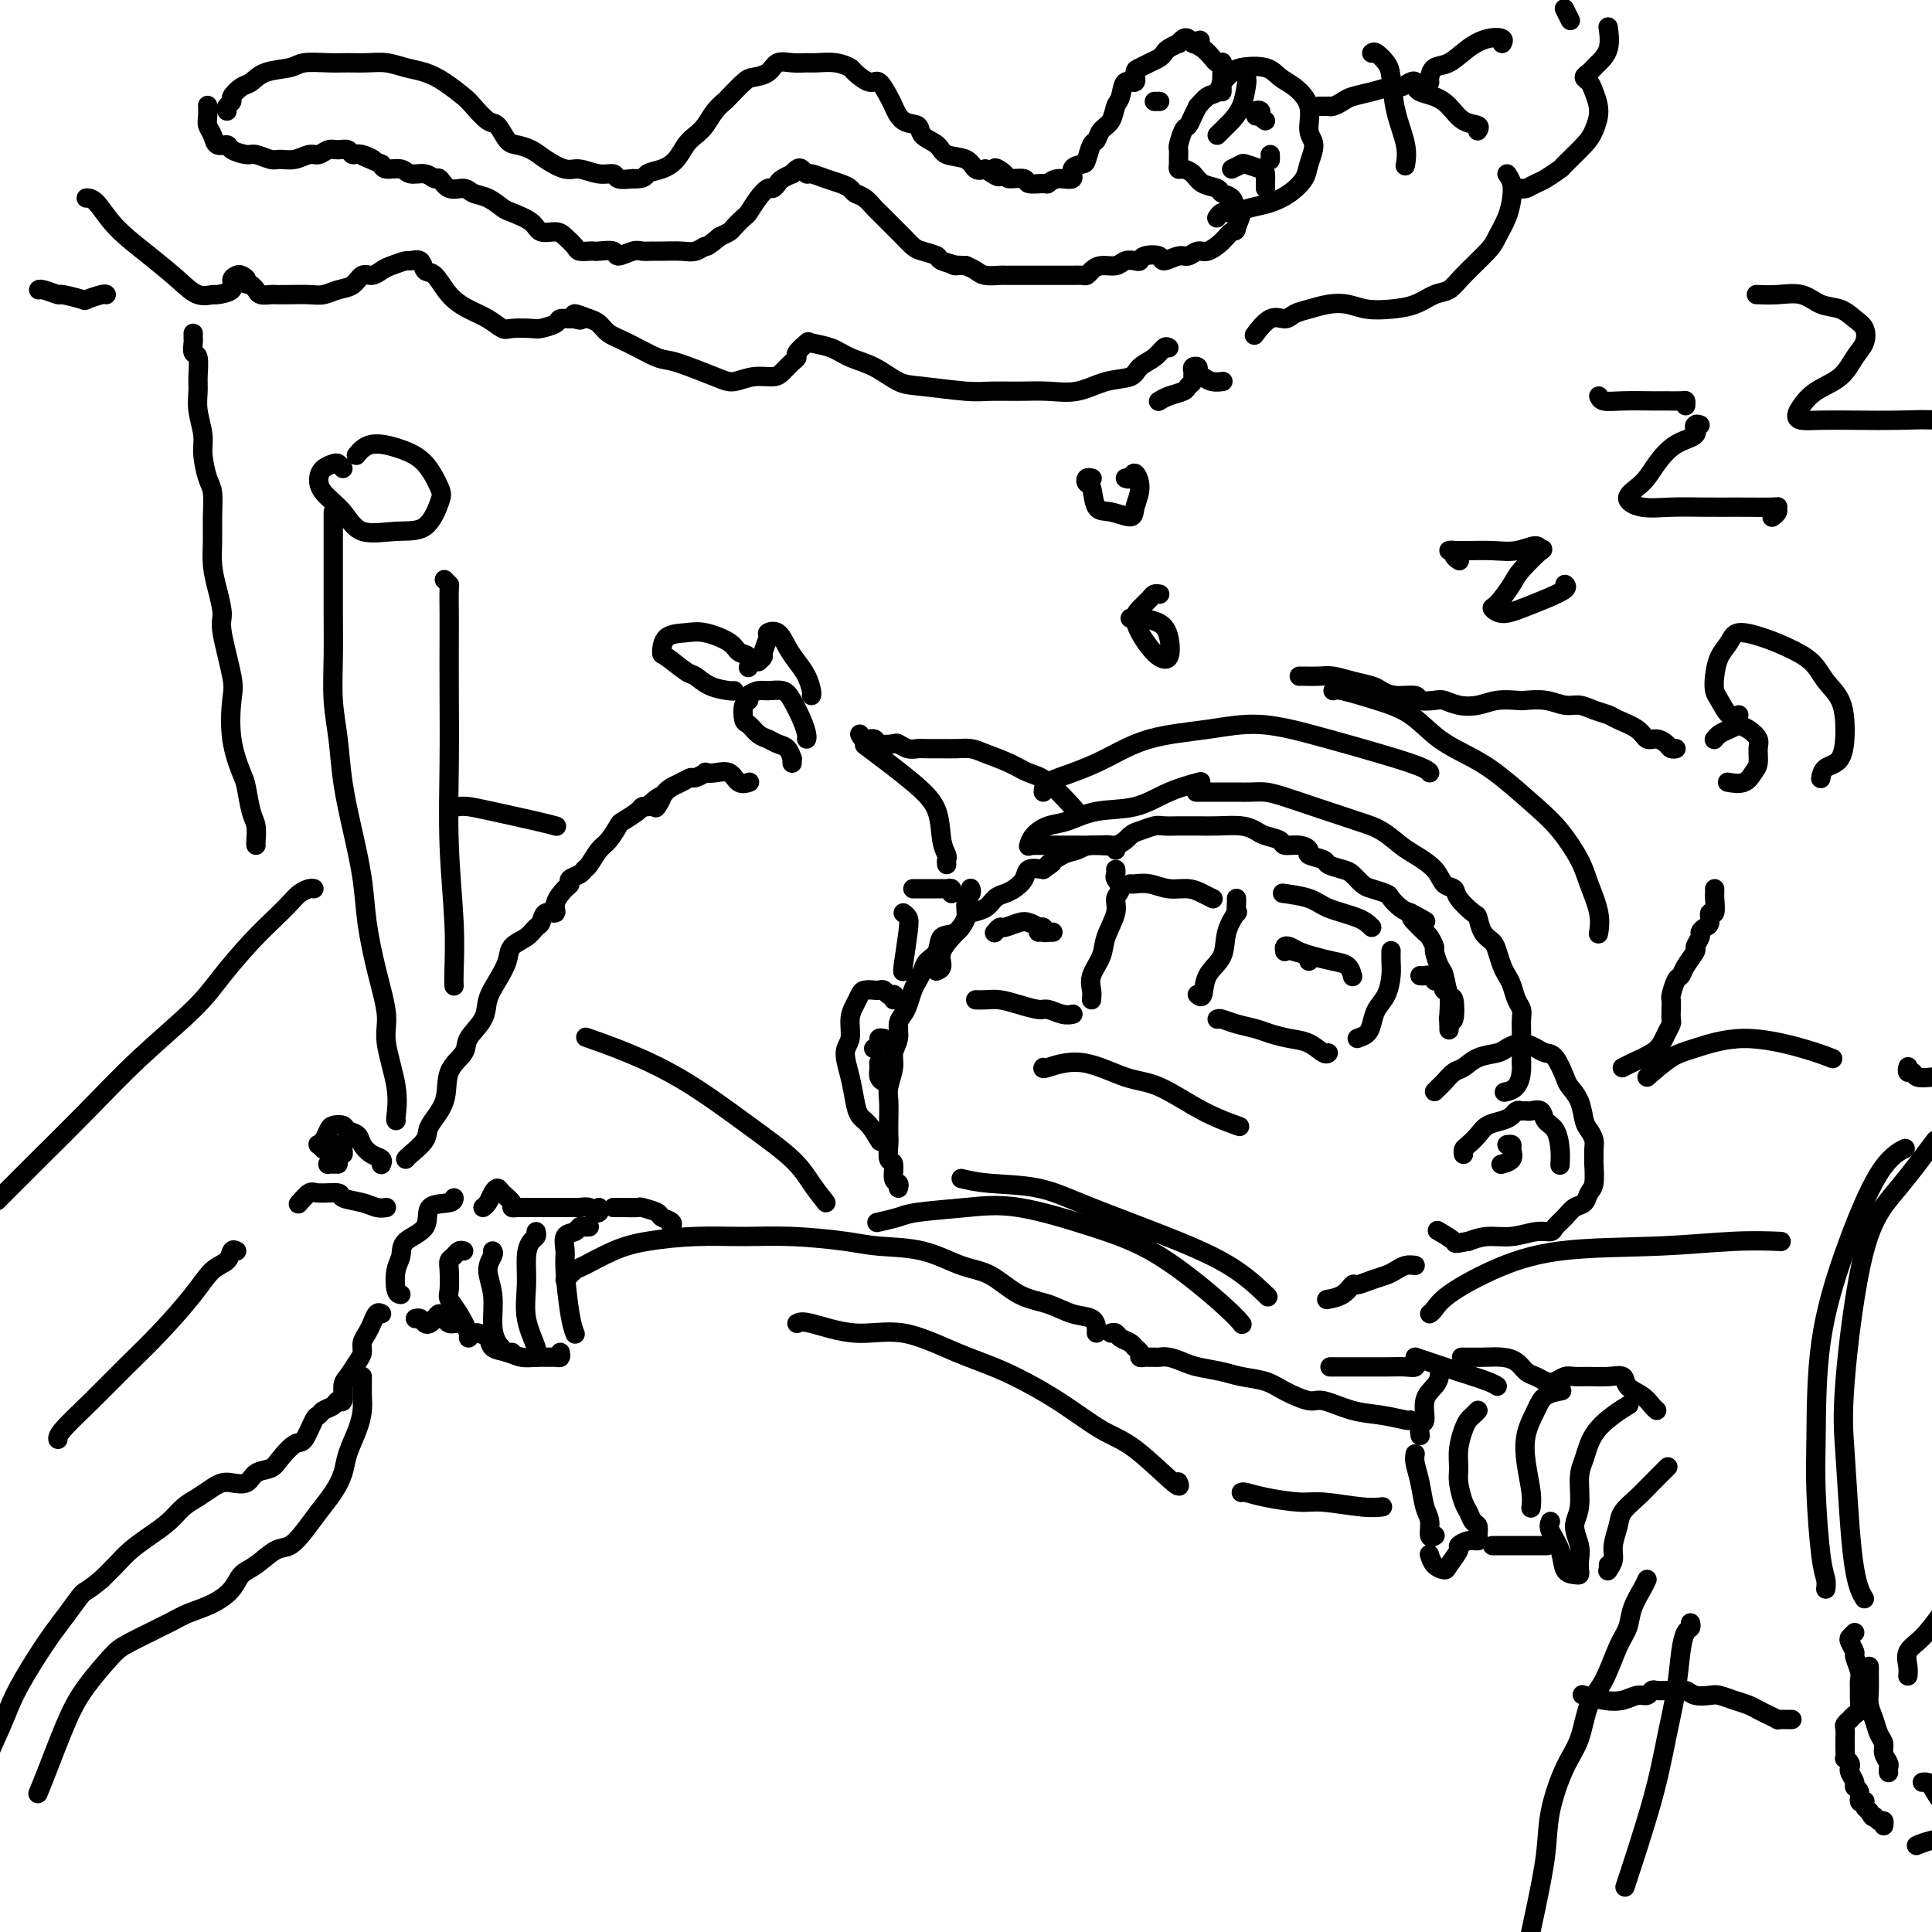 <svg viewBox='0 0 400 400' version='1.1' xmlns='http://www.w3.org/2000/svg' xmlns:xlink='http://www.w3.org/1999/xlink'><g fill='none' stroke='rgb(0,0,0)' stroke-width='4' stroke-linecap='round' stroke-linejoin='round'><path d='M186,246c0.121,-0.398 0.243,-0.796 0,-1c-0.243,-0.204 -0.850,-0.214 -1,-1c-0.150,-0.786 0.156,-2.348 0,-3c-0.156,-0.652 -0.774,-0.394 -1,-1c-0.226,-0.606 -0.062,-2.075 0,-3c0.062,-0.925 0.021,-1.304 0,-2c-0.021,-0.696 -0.021,-1.708 0,-3c0.021,-1.292 0.062,-2.863 0,-4c-0.062,-1.137 -0.228,-1.841 0,-3c0.228,-1.159 0.849,-2.772 1,-4c0.151,-1.228 -0.167,-2.071 0,-3c0.167,-0.929 0.818,-1.943 1,-3c0.182,-1.057 -0.106,-2.156 0,-3c0.106,-0.844 0.606,-1.433 1,-2c0.394,-0.567 0.682,-1.111 1,-2c0.318,-0.889 0.667,-2.124 1,-3c0.333,-0.876 0.651,-1.395 1,-2c0.349,-0.605 0.730,-1.298 1,-2c0.270,-0.702 0.430,-1.414 1,-2c0.570,-0.586 1.551,-1.046 2,-2c0.449,-0.954 0.365,-2.401 1,-3c0.635,-0.599 1.990,-0.349 3,-1c1.010,-0.651 1.674,-2.202 2,-3c0.326,-0.798 0.314,-0.843 1,-1c0.686,-0.157 2.072,-0.426 3,-1c0.928,-0.574 1.399,-1.454 2,-2c0.601,-0.546 1.332,-0.760 2,-1c0.668,-0.240 1.272,-0.508 2,-1c0.728,-0.492 1.581,-1.209 2,-2c0.419,-0.791 0.406,-1.654 1,-2c0.594,-0.346 1.797,-0.173 3,0'/><path d='M216,180c3.334,-2.282 1.169,-0.988 1,-1c-0.169,-0.012 1.660,-1.331 3,-2c1.340,-0.669 2.192,-0.690 3,-1c0.808,-0.310 1.571,-0.910 3,-1c1.429,-0.090 3.522,0.330 5,0c1.478,-0.330 2.340,-1.409 3,-2c0.660,-0.591 1.117,-0.694 2,-1c0.883,-0.306 2.193,-0.814 3,-1c0.807,-0.186 1.113,-0.050 2,0c0.887,0.050 2.355,0.013 3,0c0.645,-0.013 0.466,-0.000 1,0c0.534,0.000 1.780,-0.011 3,0c1.220,0.011 2.415,0.044 4,0c1.585,-0.044 3.561,-0.166 5,0c1.439,0.166 2.342,0.618 3,1c0.658,0.382 1.071,0.694 2,1c0.929,0.306 2.376,0.607 3,1c0.624,0.393 0.427,0.879 1,1c0.573,0.121 1.916,-0.122 3,0c1.084,0.122 1.908,0.610 2,1c0.092,0.390 -0.548,0.681 0,1c0.548,0.319 2.283,0.667 3,1c0.717,0.333 0.417,0.653 1,1c0.583,0.347 2.048,0.723 3,1c0.952,0.277 1.392,0.454 2,1c0.608,0.546 1.384,1.459 2,2c0.616,0.541 1.071,0.708 2,1c0.929,0.292 2.331,0.707 3,1c0.669,0.293 0.603,0.463 1,1c0.397,0.537 1.256,1.439 2,2c0.744,0.561 1.372,0.780 2,1'/><path d='M292,189c5.670,2.981 2.346,1.433 1,1c-1.346,-0.433 -0.715,0.249 0,1c0.715,0.751 1.515,1.571 2,2c0.485,0.429 0.655,0.469 1,1c0.345,0.531 0.866,1.555 1,2c0.134,0.445 -0.118,0.311 0,1c0.118,0.689 0.607,2.200 1,3c0.393,0.800 0.690,0.890 1,2c0.310,1.110 0.633,3.239 1,4c0.367,0.761 0.779,0.152 1,1c0.221,0.848 0.252,3.151 0,4c-0.252,0.849 -0.786,0.242 -1,0c-0.214,-0.242 -0.107,-0.121 0,0'/><path d='M248,164c-0.298,0.000 -0.597,0.000 0,0c0.597,-0.000 2.088,-0.001 3,0c0.912,0.001 1.245,0.002 2,0c0.755,-0.002 1.932,-0.008 3,0c1.068,0.008 2.026,0.029 3,0c0.974,-0.029 1.964,-0.107 3,0c1.036,0.107 2.117,0.398 4,1c1.883,0.602 4.566,1.516 6,2c1.434,0.484 1.618,0.538 3,1c1.382,0.462 3.964,1.334 6,2c2.036,0.666 3.528,1.128 5,2c1.472,0.872 2.923,2.156 4,3c1.077,0.844 1.778,1.250 3,2c1.222,0.750 2.965,1.844 4,3c1.035,1.156 1.363,2.374 2,3c0.637,0.626 1.584,0.661 2,1c0.416,0.339 0.300,0.983 1,2c0.700,1.017 2.215,2.407 3,3c0.785,0.593 0.840,0.389 1,1c0.160,0.611 0.424,2.037 1,3c0.576,0.963 1.464,1.464 2,2c0.536,0.536 0.721,1.106 1,2c0.279,0.894 0.653,2.112 1,3c0.347,0.888 0.667,1.445 1,2c0.333,0.555 0.678,1.107 1,2c0.322,0.893 0.622,2.128 1,3c0.378,0.872 0.833,1.380 1,2c0.167,0.620 0.045,1.352 0,2c-0.045,0.648 -0.012,1.213 0,2c0.012,0.787 0.003,1.796 0,3c-0.003,1.204 -0.002,2.602 0,4'/><path d='M315,220c0.267,5.222 -2.067,5.778 -3,6c-0.933,0.222 -0.467,0.111 0,0'/><path d='M297,226c0.358,-0.366 0.716,-0.732 1,-1c0.284,-0.268 0.492,-0.439 1,-1c0.508,-0.561 1.314,-1.512 2,-2c0.686,-0.488 1.250,-0.514 2,-1c0.750,-0.486 1.685,-1.434 3,-2c1.315,-0.566 3.010,-0.750 4,-1c0.990,-0.250 1.276,-0.564 2,-1c0.724,-0.436 1.886,-0.993 3,-1c1.114,-0.007 2.181,0.536 3,1c0.819,0.464 1.389,0.850 2,1c0.611,0.150 1.263,0.064 2,1c0.737,0.936 1.559,2.894 2,4c0.441,1.106 0.500,1.360 1,2c0.500,0.640 1.440,1.665 2,3c0.560,1.335 0.738,2.978 1,4c0.262,1.022 0.606,1.423 1,2c0.394,0.577 0.839,1.331 1,2c0.161,0.669 0.040,1.253 0,2c-0.040,0.747 0.001,1.657 0,2c-0.001,0.343 -0.045,0.118 0,1c0.045,0.882 0.178,2.869 0,4c-0.178,1.131 -0.668,1.406 -1,2c-0.332,0.594 -0.508,1.508 -1,2c-0.492,0.492 -1.302,0.561 -2,1c-0.698,0.439 -1.284,1.246 -2,2c-0.716,0.754 -1.563,1.455 -2,2c-0.437,0.545 -0.465,0.933 -1,1c-0.535,0.067 -1.576,-0.188 -3,0c-1.424,0.188 -3.229,0.820 -5,1c-1.771,0.180 -3.506,-0.091 -5,0c-1.494,0.091 -2.747,0.546 -4,1'/><path d='M304,257c-3.286,0.583 -2.500,0.542 -3,0c-0.500,-0.542 -2.286,-1.583 -3,-2c-0.714,-0.417 -0.357,-0.208 0,0'/><path d='M315,230c-0.349,-0.088 -0.698,-0.175 -1,0c-0.302,0.175 -0.557,0.614 -1,1c-0.443,0.386 -1.075,0.719 -2,1c-0.925,0.281 -2.143,0.510 -3,1c-0.857,0.490 -1.354,1.242 -2,2c-0.646,0.758 -1.441,1.523 -2,2c-0.559,0.477 -0.881,0.667 -1,1c-0.119,0.333 -0.034,0.809 0,1c0.034,0.191 0.017,0.095 0,0'/><path d='M316,230c0.212,0.051 0.425,0.103 1,0c0.575,-0.103 1.513,-0.360 2,0c0.487,0.360 0.523,1.337 1,2c0.477,0.663 1.396,1.013 2,2c0.604,0.987 0.893,2.612 1,4c0.107,1.388 0.030,2.539 0,3c-0.030,0.461 -0.015,0.230 0,0'/><path d='M312,237c0.439,-0.061 0.877,-0.121 1,0c0.123,0.121 -0.070,0.424 0,1c0.070,0.576 0.404,1.424 0,2c-0.404,0.576 -1.544,0.879 -2,1c-0.456,0.121 -0.228,0.061 0,0'/><path d='M185,207c-0.024,-0.415 -0.048,-0.829 0,-1c0.048,-0.171 0.169,-0.098 0,0c-0.169,0.098 -0.626,0.222 -1,0c-0.374,-0.222 -0.663,-0.789 -1,-1c-0.337,-0.211 -0.720,-0.065 -1,0c-0.280,0.065 -0.457,0.050 -1,0c-0.543,-0.050 -1.451,-0.133 -2,0c-0.549,0.133 -0.740,0.484 -1,1c-0.260,0.516 -0.588,1.196 -1,2c-0.412,0.804 -0.906,1.730 -1,3c-0.094,1.270 0.212,2.882 0,4c-0.212,1.118 -0.941,1.740 -1,3c-0.059,1.260 0.552,3.158 1,5c0.448,1.842 0.733,3.628 1,5c0.267,1.372 0.516,2.329 1,3c0.484,0.671 1.202,1.056 2,2c0.798,0.944 1.676,2.446 2,3c0.324,0.554 0.092,0.158 0,0c-0.092,-0.158 -0.046,-0.079 0,0'/><path d='M183,215c-0.452,-0.083 -0.905,-0.167 -1,0c-0.095,0.167 0.167,0.583 0,1c-0.167,0.417 -0.762,0.833 -1,1c-0.238,0.167 -0.119,0.083 0,0'/><path d='M183,220c-0.431,-0.061 -0.861,-0.121 -1,0c-0.139,0.121 0.014,0.424 0,1c-0.014,0.576 -0.196,1.424 0,2c0.196,0.576 0.770,0.879 1,1c0.230,0.121 0.115,0.061 0,0'/><path d='M216,221c-0.138,0.197 -0.277,0.394 1,0c1.277,-0.394 3.968,-1.380 7,-1c3.032,0.380 6.404,2.127 9,3c2.596,0.873 4.418,0.873 7,2c2.582,1.127 5.926,3.380 9,5c3.074,1.620 5.878,2.606 7,3c1.122,0.394 0.561,0.197 0,0'/><path d='M215,193c0.533,-0.422 1.067,-0.844 1,-1c-0.067,-0.156 -0.733,-0.044 -1,0c-0.267,0.044 -0.133,0.022 0,0'/><path d='M271,199c0.333,-0.311 0.667,-0.622 0,-1c-0.667,-0.378 -2.333,-0.822 -3,-1c-0.667,-0.178 -0.333,-0.089 0,0'/><path d='M256,186c0.016,0.173 0.031,0.346 0,1c-0.031,0.654 -0.110,1.790 0,2c0.110,0.210 0.409,-0.507 0,0c-0.409,0.507 -1.525,2.237 -2,4c-0.475,1.763 -0.310,3.558 -1,5c-0.690,1.442 -2.237,2.531 -3,4c-0.763,1.469 -0.744,3.319 -1,4c-0.256,0.681 -0.787,0.195 -1,0c-0.213,-0.195 -0.106,-0.097 0,0'/><path d='M252,211c0.187,-0.089 0.373,-0.178 1,0c0.627,0.178 1.693,0.624 3,1c1.307,0.376 2.854,0.683 4,1c1.146,0.317 1.890,0.645 3,1c1.110,0.355 2.585,0.736 4,1c1.415,0.264 2.771,0.411 4,1c1.229,0.589 2.331,1.620 3,2c0.669,0.380 0.905,0.109 1,0c0.095,-0.109 0.047,-0.054 0,0'/><path d='M281,215c0.748,-0.270 1.497,-0.540 2,-1c0.503,-0.460 0.762,-1.110 1,-2c0.238,-0.890 0.456,-2.022 1,-3c0.544,-0.978 1.414,-1.804 2,-3c0.586,-1.196 0.889,-2.764 1,-4c0.111,-1.236 0.030,-2.140 0,-3c-0.030,-0.860 -0.009,-1.674 0,-2c0.009,-0.326 0.004,-0.163 0,0'/><path d='M284,192c-0.669,-0.671 -1.338,-1.343 -3,-2c-1.662,-0.657 -4.315,-1.300 -6,-2c-1.685,-0.700 -2.400,-1.456 -4,-2c-1.600,-0.544 -4.085,-0.877 -5,-1c-0.915,-0.123 -0.262,-0.035 0,0c0.262,0.035 0.131,0.018 0,0'/><path d='M294,202c0.340,0.030 0.679,0.061 1,0c0.321,-0.061 0.622,-0.212 1,0c0.378,0.212 0.833,0.788 1,1c0.167,0.212 0.048,0.061 0,0c-0.048,-0.061 -0.024,-0.030 0,0'/><path d='M299,204c-0.113,0.407 -0.226,0.813 0,1c0.226,0.187 0.793,0.153 1,1c0.207,0.847 0.056,2.574 0,4c-0.056,1.426 -0.016,2.550 0,3c0.016,0.450 0.008,0.225 0,0'/><path d='M201,184c-0.033,-0.072 -0.066,-0.145 0,0c0.066,0.145 0.230,0.506 0,1c-0.230,0.494 -0.856,1.120 -1,2c-0.144,0.880 0.192,2.015 0,3c-0.192,0.985 -0.913,1.819 -2,3c-1.087,1.181 -2.539,2.708 -3,4c-0.461,1.292 0.068,2.348 0,3c-0.068,0.652 -0.734,0.901 -1,1c-0.266,0.099 -0.133,0.050 0,0'/><path d='M202,207c0.597,0.022 1.195,0.043 2,0c0.805,-0.043 1.819,-0.151 3,0c1.181,0.151 2.530,0.562 4,1c1.470,0.438 3.060,0.902 4,1c0.940,0.098 1.231,-0.170 2,0c0.769,0.170 2.015,0.776 3,1c0.985,0.224 1.710,0.064 2,0c0.290,-0.064 0.145,-0.032 0,0'/><path d='M226,207c0.057,-0.604 0.114,-1.208 0,-2c-0.114,-0.792 -0.400,-1.773 0,-3c0.400,-1.227 1.485,-2.699 2,-4c0.515,-1.301 0.460,-2.432 1,-4c0.540,-1.568 1.675,-3.572 2,-5c0.325,-1.428 -0.162,-2.281 0,-3c0.162,-0.719 0.972,-1.303 1,-2c0.028,-0.697 -0.724,-1.506 -1,-2c-0.276,-0.494 -0.074,-0.671 0,-1c0.074,-0.329 0.021,-0.808 0,-1c-0.021,-0.192 -0.011,-0.096 0,0'/><path d='M231,176c-0.187,-0.423 -0.375,-0.845 -1,-1c-0.625,-0.155 -1.688,-0.041 -3,0c-1.312,0.041 -2.874,0.011 -4,0c-1.126,-0.011 -1.817,-0.003 -3,0c-1.183,0.003 -2.857,0.001 -4,0c-1.143,-0.001 -1.755,-0.000 -2,0c-0.245,0.000 -0.122,0.000 0,0'/><path d='M234,183c0.177,0.032 0.354,0.064 1,0c0.646,-0.064 1.760,-0.224 3,0c1.240,0.224 2.606,0.831 4,1c1.394,0.169 2.817,-0.099 4,0c1.183,0.099 2.126,0.565 3,1c0.874,0.435 1.678,0.839 2,1c0.322,0.161 0.161,0.081 0,0'/><path d='M197,185c0.087,-0.423 0.174,-0.845 0,-1c-0.174,-0.155 -0.610,-0.041 -1,0c-0.390,0.041 -0.734,0.011 -1,0c-0.266,-0.011 -0.453,-0.003 -1,0c-0.547,0.003 -1.453,0.001 -2,0c-0.547,-0.001 -0.734,-0.000 -1,0c-0.266,0.000 -0.610,0.000 -1,0c-0.390,-0.000 -0.826,-0.000 -1,0c-0.174,0.000 -0.087,0.000 0,0'/><path d='M187,189c0.392,0.287 0.785,0.574 1,1c0.215,0.426 0.254,0.990 0,3c-0.254,2.010 -0.799,5.464 -1,7c-0.201,1.536 -0.057,1.153 0,1c0.057,-0.153 0.029,-0.077 0,0'/><path d='M213,175c-0.045,0.170 -0.091,0.340 0,0c0.091,-0.340 0.318,-1.188 1,-2c0.682,-0.812 1.817,-1.586 3,-2c1.183,-0.414 2.412,-0.469 4,-1c1.588,-0.531 3.533,-1.540 6,-2c2.467,-0.460 5.455,-0.371 8,-1c2.545,-0.629 4.647,-1.977 7,-3c2.353,-1.023 4.958,-1.721 6,-2c1.042,-0.279 0.521,-0.140 0,0'/><path d='M216,164c0.017,-0.681 0.034,-1.362 1,-2c0.966,-0.638 2.882,-1.234 5,-2c2.118,-0.766 4.439,-1.701 7,-3c2.561,-1.299 5.362,-2.962 9,-4c3.638,-1.038 8.113,-1.451 12,-2c3.887,-0.549 7.185,-1.233 11,-1c3.815,0.233 8.146,1.382 14,3c5.854,1.618 13.230,3.705 17,5c3.770,1.295 3.934,1.799 4,2c0.066,0.201 0.033,0.101 0,0'/><path d='M276,143c0.229,-0.169 0.458,-0.338 2,0c1.542,0.338 4.398,1.183 7,2c2.602,0.817 4.950,1.607 7,3c2.050,1.393 3.800,3.388 6,5c2.200,1.612 4.848,2.839 7,4c2.152,1.161 3.808,2.254 6,4c2.192,1.746 4.921,4.143 7,6c2.079,1.857 3.510,3.174 5,5c1.490,1.826 3.040,4.161 4,6c0.960,1.839 1.329,3.184 2,5c0.671,1.816 1.642,4.104 2,6c0.358,1.896 0.102,3.399 0,4c-0.102,0.601 -0.051,0.301 0,0'/><path d='M269,140c0.149,-0.006 0.299,-0.013 1,0c0.701,0.013 1.955,0.045 3,0c1.045,-0.045 1.881,-0.166 3,0c1.119,0.166 2.521,0.618 4,1c1.479,0.382 3.035,0.695 4,1c0.965,0.305 1.340,0.604 2,1c0.660,0.396 1.604,0.890 3,1c1.396,0.110 3.244,-0.163 4,0c0.756,0.163 0.421,0.763 1,1c0.579,0.237 2.072,0.112 3,0c0.928,-0.112 1.292,-0.212 2,0c0.708,0.212 1.760,0.737 3,1c1.240,0.263 2.670,0.266 4,0c1.330,-0.266 2.561,-0.799 4,-1c1.439,-0.201 3.084,-0.069 4,0c0.916,0.069 1.101,0.074 2,0c0.899,-0.074 2.510,-0.227 4,0c1.490,0.227 2.858,0.834 4,1c1.142,0.166 2.057,-0.108 3,0c0.943,0.108 1.915,0.597 3,1c1.085,0.403 2.282,0.720 3,1c0.718,0.280 0.956,0.523 2,1c1.044,0.477 2.895,1.189 4,2c1.105,0.811 1.462,1.720 2,2c0.538,0.280 1.255,-0.069 2,0c0.745,0.069 1.519,0.554 2,1c0.481,0.446 0.668,0.851 1,1c0.332,0.149 0.809,0.043 1,0c0.191,-0.043 0.095,-0.021 0,0'/><path d='M355,153c-0.070,0.091 -0.139,0.181 0,0c0.139,-0.181 0.488,-0.635 1,-1c0.512,-0.365 1.188,-0.642 2,-1c0.812,-0.358 1.758,-0.799 2,-1c0.242,-0.201 -0.222,-0.163 0,0c0.222,0.163 1.129,0.452 2,1c0.871,0.548 1.707,1.356 2,2c0.293,0.644 0.043,1.125 0,2c-0.043,0.875 0.121,2.143 0,3c-0.121,0.857 -0.527,1.302 -1,2c-0.473,0.698 -1.012,1.650 -2,2c-0.988,0.350 -2.425,0.100 -3,0c-0.575,-0.100 -0.287,-0.050 0,0'/><path d='M360,148c-0.648,0.296 -1.296,0.592 -2,0c-0.704,-0.592 -1.464,-2.073 -2,-3c-0.536,-0.927 -0.848,-1.300 -1,-2c-0.152,-0.700 -0.145,-1.726 0,-3c0.145,-1.274 0.428,-2.795 1,-4c0.572,-1.205 1.434,-2.094 2,-3c0.566,-0.906 0.836,-1.828 2,-2c1.164,-0.172 3.222,0.405 5,1c1.778,0.595 3.275,1.206 5,2c1.725,0.794 3.677,1.771 5,3c1.323,1.229 2.019,2.709 3,4c0.981,1.291 2.249,2.392 3,4c0.751,1.608 0.986,3.724 1,6c0.014,2.276 -0.192,4.713 -1,6c-0.808,1.287 -2.218,1.423 -3,2c-0.782,0.577 -0.938,1.593 -1,2c-0.062,0.407 -0.031,0.203 0,0'/><path d='M355,184c0.009,0.404 0.017,0.809 0,1c-0.017,0.191 -0.060,0.170 0,1c0.060,0.830 0.222,2.513 0,3c-0.222,0.487 -0.829,-0.221 -1,0c-0.171,0.221 0.093,1.373 0,2c-0.093,0.627 -0.545,0.730 -1,1c-0.455,0.270 -0.913,0.709 -1,1c-0.087,0.291 0.198,0.435 0,1c-0.198,0.565 -0.879,1.550 -1,2c-0.121,0.450 0.318,0.366 0,1c-0.318,0.634 -1.392,1.986 -2,3c-0.608,1.014 -0.751,1.689 -1,2c-0.249,0.311 -0.603,0.258 -1,1c-0.397,0.742 -0.838,2.278 -1,3c-0.162,0.722 -0.047,0.630 0,1c0.047,0.370 0.024,1.201 0,2c-0.024,0.799 -0.049,1.565 0,2c0.049,0.435 0.172,0.540 0,1c-0.172,0.460 -0.638,1.276 -1,2c-0.362,0.724 -0.619,1.357 -1,2c-0.381,0.643 -0.886,1.296 -2,2c-1.114,0.704 -2.838,1.459 -4,2c-1.162,0.541 -1.760,0.869 -2,1c-0.240,0.131 -0.120,0.066 0,0'/><path d='M378,329c0.083,-0.609 0.166,-1.217 0,-2c-0.166,-0.783 -0.581,-1.740 -1,-5c-0.419,-3.260 -0.841,-8.823 -1,-13c-0.159,-4.177 -0.056,-6.969 0,-12c0.056,-5.031 0.065,-12.301 1,-19c0.935,-6.699 2.797,-12.827 5,-19c2.203,-6.173 4.747,-12.393 7,-16c2.253,-3.607 4.215,-4.602 5,-5c0.785,-0.398 0.392,-0.199 0,0'/><path d='M386,331c-0.333,-0.562 -0.666,-1.124 -1,-2c-0.334,-0.876 -0.668,-2.066 -1,-4c-0.332,-1.934 -0.662,-4.613 -1,-9c-0.338,-4.387 -0.685,-10.484 -1,-15c-0.315,-4.516 -0.598,-7.453 0,-15c0.598,-7.547 2.078,-19.703 4,-27c1.922,-7.297 4.287,-9.734 7,-13c2.713,-3.266 5.775,-7.362 7,-9c1.225,-1.638 0.612,-0.819 0,0'/><path d='M384,338c-0.390,0.368 -0.780,0.735 -1,1c-0.220,0.265 -0.269,0.427 0,1c0.269,0.573 0.857,1.557 1,2c0.143,0.443 -0.158,0.345 0,1c0.158,0.655 0.775,2.063 1,3c0.225,0.937 0.058,1.402 0,2c-0.058,0.598 -0.005,1.327 0,2c0.005,0.673 -0.036,1.290 0,2c0.036,0.710 0.149,1.514 0,2c-0.149,0.486 -0.562,0.654 -1,1c-0.438,0.346 -0.902,0.870 -1,1c-0.098,0.130 0.170,-0.134 0,0c-0.170,0.134 -0.778,0.664 -1,1c-0.222,0.336 -0.059,0.476 0,1c0.059,0.524 0.015,1.432 0,2c-0.015,0.568 -0.000,0.796 0,1c0.000,0.204 -0.014,0.384 0,1c0.014,0.616 0.055,1.670 0,2c-0.055,0.330 -0.207,-0.063 0,0c0.207,0.063 0.772,0.580 1,1c0.228,0.420 0.118,0.741 0,1c-0.118,0.259 -0.243,0.455 0,1c0.243,0.545 0.853,1.439 1,2c0.147,0.561 -0.171,0.791 0,1c0.171,0.209 0.830,0.399 1,1c0.170,0.601 -0.148,1.614 0,2c0.148,0.386 0.761,0.145 1,0c0.239,-0.145 0.103,-0.193 0,0c-0.103,0.193 -0.172,0.627 0,1c0.172,0.373 0.586,0.687 1,1'/><path d='M387,375c0.956,1.863 0.844,1.021 1,1c0.156,-0.021 0.578,0.778 1,1c0.422,0.222 0.844,-0.132 1,0c0.156,0.132 0.044,0.752 0,1c-0.044,0.248 -0.022,0.124 0,0'/><path d='M387,345c-0.007,0.578 -0.013,1.156 0,2c0.013,0.844 0.046,1.955 0,3c-0.046,1.045 -0.171,2.023 0,3c0.171,0.977 0.638,1.953 1,3c0.362,1.047 0.619,2.164 1,3c0.381,0.836 0.887,1.391 1,2c0.113,0.609 -0.166,1.274 0,2c0.166,0.726 0.776,1.514 1,2c0.224,0.486 0.060,0.669 0,1c-0.060,0.331 -0.017,0.809 0,1c0.017,0.191 0.009,0.096 0,0'/><path d='M398,369c0.353,-0.033 0.707,-0.066 1,0c0.293,0.066 0.527,0.231 1,1c0.473,0.769 1.187,2.142 2,3c0.813,0.858 1.727,1.200 2,2c0.273,0.800 -0.095,2.057 0,3c0.095,0.943 0.654,1.572 0,2c-0.654,0.428 -2.522,0.654 -4,1c-1.478,0.346 -2.565,0.813 -3,1c-0.435,0.187 -0.217,0.093 0,0'/><path d='M371,356c-0.343,-0.002 -0.686,-0.003 -1,0c-0.314,0.003 -0.598,0.012 -1,0c-0.402,-0.012 -0.922,-0.045 -1,0c-0.078,0.045 0.286,0.167 0,0c-0.286,-0.167 -1.221,-0.623 -2,-1c-0.779,-0.377 -1.401,-0.676 -2,-1c-0.599,-0.324 -1.175,-0.674 -2,-1c-0.825,-0.326 -1.897,-0.627 -3,-1c-1.103,-0.373 -2.236,-0.818 -3,-1c-0.764,-0.182 -1.161,-0.101 -2,0c-0.839,0.101 -2.122,0.223 -3,0c-0.878,-0.223 -1.352,-0.792 -2,-1c-0.648,-0.208 -1.469,-0.057 -2,0c-0.531,0.057 -0.772,0.019 -1,0c-0.228,-0.019 -0.445,-0.020 -1,0c-0.555,0.020 -1.449,0.061 -2,0c-0.551,-0.061 -0.757,-0.226 -1,0c-0.243,0.226 -0.521,0.841 -1,1c-0.479,0.159 -1.159,-0.140 -2,0c-0.841,0.140 -1.844,0.718 -3,1c-1.156,0.282 -2.465,0.268 -4,0c-1.535,-0.268 -3.296,-0.791 -4,-1c-0.704,-0.209 -0.352,-0.105 0,0'/><path d='M296,272c0.278,-0.204 0.556,-0.407 1,-1c0.444,-0.593 1.055,-1.574 3,-3c1.945,-1.426 5.223,-3.296 9,-5c3.777,-1.704 8.054,-3.241 14,-4c5.946,-0.759 13.563,-0.740 20,-1c6.437,-0.260 11.695,-0.801 16,-1c4.305,-0.199 7.659,-0.057 9,0c1.341,0.057 0.671,0.028 0,0'/><path d='M293,281c0.754,0.249 1.509,0.498 3,1c1.491,0.502 3.719,1.258 6,2c2.281,0.742 4.614,1.469 6,2c1.386,0.531 1.825,0.866 2,1c0.175,0.134 0.088,0.067 0,0'/><path d='M341,223c1.766,-1.537 3.532,-3.074 5,-4c1.468,-0.926 2.639,-1.243 5,-2c2.361,-0.757 5.911,-1.956 10,-2c4.089,-0.044 8.716,1.065 12,2c3.284,0.935 5.224,1.696 6,2c0.776,0.304 0.388,0.152 0,0'/><path d='M182,253c-0.396,0.089 -0.792,0.179 0,0c0.792,-0.179 2.772,-0.625 4,-1c1.228,-0.375 1.703,-0.679 4,-1c2.297,-0.321 6.414,-0.659 10,-1c3.586,-0.341 6.639,-0.687 11,0c4.361,0.687 10.030,2.405 15,4c4.970,1.595 9.239,3.067 14,6c4.761,2.933 10.013,7.328 13,10c2.987,2.672 3.711,3.621 4,4c0.289,0.379 0.145,0.190 0,0'/><path d='M199,244c1.614,0.384 3.227,0.768 6,1c2.773,0.232 6.705,0.312 10,1c3.295,0.688 5.952,1.986 11,4c5.048,2.014 12.487,4.746 18,7c5.513,2.254 9.100,4.030 12,6c2.900,1.970 5.114,4.134 6,5c0.886,0.866 0.443,0.433 0,0'/><path d='M293,262c-0.661,-0.089 -1.322,-0.177 -2,0c-0.678,0.177 -1.371,0.620 -2,1c-0.629,0.380 -1.192,0.697 -2,1c-0.808,0.303 -1.860,0.593 -3,1c-1.140,0.407 -2.369,0.932 -3,1c-0.631,0.068 -0.664,-0.322 -1,0c-0.336,0.322 -0.975,1.356 -2,2c-1.025,0.644 -2.436,0.898 -3,1c-0.564,0.102 -0.282,0.051 0,0'/><path d='M117,265c0.761,-0.809 1.522,-1.618 2,-2c0.478,-0.382 0.673,-0.337 2,-1c1.327,-0.663 3.788,-2.035 6,-3c2.212,-0.965 4.177,-1.524 7,-2c2.823,-0.476 6.505,-0.870 10,-1c3.495,-0.130 6.802,0.005 10,0c3.198,-0.005 6.286,-0.149 10,0c3.714,0.149 8.053,0.590 11,1c2.947,0.410 4.502,0.789 7,1c2.498,0.211 5.938,0.255 9,1c3.062,0.745 5.746,2.193 8,3c2.254,0.807 4.078,0.975 6,2c1.922,1.025 3.941,2.908 6,4c2.059,1.092 4.160,1.392 6,2c1.840,0.608 3.421,1.522 5,2c1.579,0.478 3.155,0.520 4,1c0.845,0.480 0.958,1.398 1,2c0.042,0.602 0.012,0.886 0,1c-0.012,0.114 -0.006,0.057 0,0'/><path d='M230,276c0.364,-0.089 0.729,-0.179 1,0c0.271,0.179 0.450,0.626 1,1c0.550,0.374 1.471,0.675 2,1c0.529,0.325 0.667,0.676 1,1c0.333,0.324 0.863,0.623 1,1c0.137,0.377 -0.119,0.833 0,1c0.119,0.167 0.611,0.044 1,0c0.389,-0.044 0.674,-0.009 1,0c0.326,0.009 0.693,-0.009 1,0c0.307,0.009 0.553,0.044 1,0c0.447,-0.044 1.093,-0.166 2,0c0.907,0.166 2.073,0.621 3,1c0.927,0.379 1.614,0.681 3,1c1.386,0.319 3.471,0.654 5,1c1.529,0.346 2.504,0.704 4,1c1.496,0.296 3.515,0.531 5,1c1.485,0.469 2.436,1.172 4,2c1.564,0.828 3.739,1.781 5,2c1.261,0.219 1.606,-0.295 3,0c1.394,0.295 3.838,1.400 6,2c2.162,0.600 4.044,0.697 6,1c1.956,0.303 3.988,0.812 5,1c1.012,0.188 1.003,0.054 1,0c-0.003,-0.054 -0.002,-0.027 0,0'/><path d='M298,283c0.050,0.678 0.101,1.357 0,2c-0.101,0.643 -0.353,1.252 -1,2c-0.647,0.748 -1.690,1.637 -2,3c-0.310,1.363 0.113,3.200 0,4c-0.113,0.800 -0.761,0.561 -1,1c-0.239,0.439 -0.068,1.554 0,2c0.068,0.446 0.034,0.223 0,0'/><path d='M293,301c-0.092,0.526 -0.183,1.052 0,2c0.183,0.948 0.641,2.317 1,4c0.359,1.683 0.618,3.680 1,5c0.382,1.320 0.886,1.962 1,3c0.114,1.038 -0.162,2.472 0,3c0.162,0.528 0.760,0.151 1,0c0.240,-0.151 0.120,-0.075 0,0'/><path d='M306,292c-0.331,0.345 -0.663,0.690 -1,1c-0.337,0.310 -0.680,0.584 -1,1c-0.320,0.416 -0.619,0.972 -1,2c-0.381,1.028 -0.845,2.526 -1,4c-0.155,1.474 -0.000,2.924 0,4c0.000,1.076 -0.154,1.779 0,3c0.154,1.221 0.615,2.961 1,4c0.385,1.039 0.693,1.379 1,2c0.307,0.621 0.613,1.525 1,2c0.387,0.475 0.856,0.523 1,1c0.144,0.477 -0.036,1.383 0,2c0.036,0.617 0.290,0.946 0,1c-0.290,0.054 -1.123,-0.167 -2,0c-0.877,0.167 -1.797,0.722 -2,1c-0.203,0.278 0.310,0.277 0,1c-0.310,0.723 -1.442,2.169 -2,3c-0.558,0.831 -0.541,1.048 -1,1c-0.459,-0.048 -1.393,-0.359 -2,-1c-0.607,-0.641 -0.888,-1.612 -1,-2c-0.112,-0.388 -0.056,-0.194 0,0'/><path d='M309,320c0.277,0.000 0.555,0.000 1,0c0.445,0.000 1.058,0.000 2,0c0.942,0.000 2.214,0.000 3,0c0.786,0.000 1.087,0.000 2,0c0.913,0.000 2.438,0.000 3,0c0.562,0.000 0.161,0.000 0,0c-0.161,0.000 -0.080,0.000 0,0'/><path d='M317,312c-0.027,0.197 -0.053,0.394 0,0c0.053,-0.394 0.187,-1.380 0,-3c-0.187,-1.620 -0.694,-3.874 -1,-6c-0.306,-2.126 -0.411,-4.125 0,-6c0.411,-1.875 1.337,-3.626 2,-5c0.663,-1.374 1.063,-2.370 2,-3c0.937,-0.630 2.411,-0.894 3,-1c0.589,-0.106 0.295,-0.053 0,0'/><path d='M321,315c-0.210,0.506 -0.420,1.012 0,2c0.420,0.988 1.472,2.459 2,4c0.528,1.541 0.534,3.154 1,4c0.466,0.846 1.394,0.926 2,1c0.606,0.074 0.890,0.141 1,0c0.110,-0.141 0.048,-0.489 0,-1c-0.048,-0.511 -0.080,-1.186 0,-2c0.080,-0.814 0.273,-1.766 0,-3c-0.273,-1.234 -1.011,-2.749 -1,-4c0.011,-1.251 0.772,-2.240 1,-4c0.228,-1.760 -0.075,-4.293 0,-6c0.075,-1.707 0.528,-2.587 1,-4c0.472,-1.413 0.961,-3.358 2,-5c1.039,-1.642 2.626,-2.981 4,-4c1.374,-1.019 2.535,-1.720 3,-2c0.465,-0.280 0.232,-0.140 0,0'/><path d='M333,324c0.032,0.379 0.065,0.758 0,1c-0.065,0.242 -0.226,0.347 0,0c0.226,-0.347 0.840,-1.146 1,-2c0.160,-0.854 -0.135,-1.764 0,-3c0.135,-1.236 0.699,-2.797 1,-4c0.301,-1.203 0.340,-2.046 1,-3c0.660,-0.954 1.940,-2.019 3,-3c1.060,-0.981 1.901,-1.880 3,-3c1.099,-1.120 2.457,-2.463 3,-3c0.543,-0.537 0.272,-0.269 0,0'/><path d='M343,292c-0.284,-0.241 -0.567,-0.481 -1,-1c-0.433,-0.519 -1.014,-1.316 -2,-2c-0.986,-0.684 -2.375,-1.255 -3,-2c-0.625,-0.745 -0.485,-1.665 -1,-2c-0.515,-0.335 -1.685,-0.086 -3,0c-1.315,0.086 -2.775,0.010 -4,0c-1.225,-0.010 -2.215,0.047 -3,0c-0.785,-0.047 -1.365,-0.197 -2,0c-0.635,0.197 -1.324,0.740 -2,1c-0.676,0.260 -1.338,0.238 -2,0c-0.662,-0.238 -1.323,-0.691 -2,-1c-0.677,-0.309 -1.369,-0.475 -2,-1c-0.631,-0.525 -1.199,-1.409 -2,-2c-0.801,-0.591 -1.833,-0.890 -3,-1c-1.167,-0.110 -2.468,-0.029 -4,0c-1.532,0.029 -3.295,0.008 -4,0c-0.705,-0.008 -0.353,-0.004 0,0'/><path d='M293,281c0.010,0.453 0.019,0.906 0,1c-0.019,0.094 -0.067,-0.171 0,0c0.067,0.171 0.248,0.778 0,1c-0.248,0.222 -0.926,0.060 -2,0c-1.074,-0.060 -2.546,-0.016 -4,0c-1.454,0.016 -2.892,0.004 -5,0c-2.108,-0.004 -4.888,-0.001 -6,0c-1.112,0.001 -0.556,0.001 0,0'/><path d='M122,254c-0.323,0.028 -0.647,0.055 -1,0c-0.353,-0.055 -0.736,-0.194 -1,0c-0.264,0.194 -0.408,0.719 -1,1c-0.592,0.281 -1.633,0.317 -2,1c-0.367,0.683 -0.060,2.012 0,3c0.060,0.988 -0.128,1.636 0,4c0.128,2.364 0.573,6.444 1,9c0.427,2.556 0.836,3.587 1,4c0.164,0.413 0.082,0.206 0,0'/><path d='M111,255c0.082,0.364 0.163,0.727 0,1c-0.163,0.273 -0.572,0.454 -1,1c-0.428,0.546 -0.875,1.456 -1,3c-0.125,1.544 0.071,3.720 0,6c-0.071,2.280 -0.411,4.663 0,7c0.411,2.337 1.572,4.629 2,6c0.428,1.371 0.122,1.820 0,2c-0.122,0.180 -0.061,0.090 0,0'/><path d='M102,259c0.145,0.193 0.290,0.387 0,1c-0.290,0.613 -1.013,1.646 -1,3c0.013,1.354 0.764,3.028 1,5c0.236,1.972 -0.042,4.241 0,6c0.042,1.759 0.403,3.008 1,4c0.597,0.992 1.430,1.729 2,2c0.570,0.271 0.877,0.078 1,0c0.123,-0.078 0.061,-0.039 0,0'/><path d='M96,259c-0.340,-0.091 -0.679,-0.183 -1,0c-0.321,0.183 -0.623,0.639 -1,1c-0.377,0.361 -0.827,0.626 -1,1c-0.173,0.374 -0.067,0.857 0,2c0.067,1.143 0.095,2.947 0,4c-0.095,1.053 -0.313,1.354 0,2c0.313,0.646 1.156,1.637 2,3c0.844,1.363 1.689,3.098 2,4c0.311,0.902 0.089,0.972 0,1c-0.089,0.028 -0.044,0.014 0,0'/><path d='M116,280c0.064,0.423 0.127,0.846 0,1c-0.127,0.154 -0.445,0.038 -1,0c-0.555,-0.038 -1.347,0.002 -2,0c-0.653,-0.002 -1.168,-0.046 -2,0c-0.832,0.046 -1.982,0.180 -3,0c-1.018,-0.180 -1.905,-0.675 -3,-1c-1.095,-0.325 -2.396,-0.479 -3,-1c-0.604,-0.521 -0.509,-1.410 -1,-2c-0.491,-0.590 -1.569,-0.883 -2,-1c-0.431,-0.117 -0.216,-0.059 0,0'/><path d='M96,274c-0.333,0.006 -0.667,0.011 -1,0c-0.333,-0.011 -0.667,-0.039 -1,0c-0.333,0.039 -0.667,0.143 -1,0c-0.333,-0.143 -0.667,-0.535 -1,-1c-0.333,-0.465 -0.666,-1.004 -1,-1c-0.334,0.004 -0.667,0.551 -1,1c-0.333,0.449 -0.664,0.800 -1,1c-0.336,0.200 -0.678,0.250 -1,0c-0.322,-0.250 -0.625,-0.798 -1,-1c-0.375,-0.202 -0.821,-0.058 -1,0c-0.179,0.058 -0.089,0.029 0,0'/><path d='M83,268c-0.392,-0.041 -0.783,-0.081 -1,-1c-0.217,-0.919 -0.258,-2.716 0,-4c0.258,-1.284 0.815,-2.056 1,-3c0.185,-0.944 -0.003,-2.061 1,-3c1.003,-0.939 3.197,-1.702 4,-3c0.803,-1.298 0.215,-3.131 1,-4c0.785,-0.869 2.942,-0.772 4,-1c1.058,-0.228 1.017,-0.779 1,-1c-0.017,-0.221 -0.008,-0.110 0,0'/><path d='M127,250c0.399,0.002 0.797,0.003 1,0c0.203,-0.003 0.210,-0.012 1,0c0.790,0.012 2.363,0.044 3,0c0.637,-0.044 0.339,-0.166 1,0c0.661,0.166 2.282,0.619 3,1c0.718,0.381 0.533,0.690 1,1c0.467,0.310 1.587,0.622 2,1c0.413,0.378 0.118,0.822 0,1c-0.118,0.178 -0.059,0.089 0,0'/><path d='M124,250c0.098,0.392 0.196,0.785 0,1c-0.196,0.215 -0.686,0.254 -1,0c-0.314,-0.254 -0.452,-0.800 -1,-1c-0.548,-0.200 -1.506,-0.054 -2,0c-0.494,0.054 -0.523,0.014 -1,0c-0.477,-0.014 -1.403,-0.004 -2,0c-0.597,0.004 -0.867,0.001 -2,0c-1.133,-0.001 -3.131,0.000 -4,0c-0.869,-0.000 -0.609,-0.002 -1,0c-0.391,0.002 -1.432,0.008 -2,0c-0.568,-0.008 -0.663,-0.031 -1,0c-0.337,0.031 -0.916,0.115 -1,0c-0.084,-0.115 0.329,-0.431 0,-1c-0.329,-0.569 -1.398,-1.392 -2,-2c-0.602,-0.608 -0.736,-1.000 -1,-1c-0.264,-0.000 -0.658,0.392 -1,1c-0.342,0.608 -0.630,1.433 -1,2c-0.370,0.567 -0.820,0.876 -1,1c-0.180,0.124 -0.090,0.062 0,0'/><path d='M165,274c0.479,-0.253 0.959,-0.506 3,0c2.041,0.506 5.645,1.771 9,2c3.355,0.229 6.461,-0.577 10,0c3.539,0.577 7.509,2.537 11,4c3.491,1.463 6.502,2.429 10,4c3.498,1.571 7.484,3.748 11,6c3.516,2.252 6.564,4.579 9,6c2.436,1.421 4.261,1.938 7,4c2.739,2.062 6.391,5.671 8,7c1.609,1.329 1.174,0.380 1,0c-0.174,-0.380 -0.087,-0.190 0,0'/><path d='M257,309c0.157,-0.081 0.313,-0.161 1,0c0.687,0.161 1.904,0.565 4,1c2.096,0.435 5.070,0.901 7,1c1.930,0.099 2.816,-0.169 5,0c2.184,0.169 5.665,0.776 8,1c2.335,0.224 3.524,0.064 4,0c0.476,-0.064 0.238,-0.032 0,0'/><path d='M341,327c-0.215,0.494 -0.430,0.989 -1,2c-0.570,1.011 -1.493,2.539 -2,4c-0.507,1.461 -0.596,2.855 -1,4c-0.404,1.145 -1.122,2.042 -2,4c-0.878,1.958 -1.917,4.979 -3,7c-1.083,2.021 -2.212,3.042 -3,5c-0.788,1.958 -1.236,4.851 -2,7c-0.764,2.149 -1.843,3.552 -3,6c-1.157,2.448 -2.391,5.942 -3,9c-0.609,3.058 -0.594,5.681 -1,9c-0.406,3.319 -1.232,7.333 -2,11c-0.768,3.667 -1.476,6.987 -2,9c-0.524,2.013 -0.864,2.718 -1,3c-0.136,0.282 -0.068,0.141 0,0'/><path d='M350,336c0.088,0.382 0.175,0.765 0,1c-0.175,0.235 -0.614,0.323 -1,1c-0.386,0.677 -0.721,1.942 -1,4c-0.279,2.058 -0.503,4.908 -1,8c-0.497,3.092 -1.267,6.427 -2,10c-0.733,3.573 -1.428,7.385 -3,13c-1.572,5.615 -4.021,13.033 -5,16c-0.979,2.967 -0.490,1.484 0,0'/><path d='M79,272c-0.331,-0.178 -0.663,-0.357 -1,0c-0.337,0.357 -0.681,1.249 -1,2c-0.319,0.751 -0.614,1.360 -1,2c-0.386,0.640 -0.864,1.311 -1,2c-0.136,0.689 0.070,1.398 0,2c-0.070,0.602 -0.414,1.099 -1,2c-0.586,0.901 -1.413,2.206 -2,3c-0.587,0.794 -0.935,1.077 -1,2c-0.065,0.923 0.151,2.486 0,3c-0.151,0.514 -0.669,-0.020 -1,0c-0.331,0.020 -0.473,0.595 -1,1c-0.527,0.405 -1.438,0.642 -2,1c-0.562,0.358 -0.773,0.837 -1,1c-0.227,0.163 -0.468,0.008 -1,1c-0.532,0.992 -1.354,3.129 -2,4c-0.646,0.871 -1.117,0.476 -2,1c-0.883,0.524 -2.180,1.969 -3,3c-0.820,1.031 -1.164,1.649 -2,2c-0.836,0.351 -2.162,0.436 -3,1c-0.838,0.564 -1.186,1.607 -2,2c-0.814,0.393 -2.094,0.135 -3,0c-0.906,-0.135 -1.438,-0.146 -2,0c-0.562,0.146 -1.153,0.451 -2,1c-0.847,0.549 -1.949,1.343 -3,2c-1.051,0.657 -2.052,1.176 -3,2c-0.948,0.824 -1.842,1.953 -3,3c-1.158,1.047 -2.578,2.013 -4,3c-1.422,0.987 -2.844,1.997 -4,3c-1.156,1.003 -2.044,2.001 -3,3c-0.956,0.999 -1.978,2.000 -3,3'/><path d='M21,327c-3.389,2.803 -3.363,2.311 -4,3c-0.637,0.689 -1.939,2.561 -3,4c-1.061,1.439 -1.883,2.446 -3,4c-1.117,1.554 -2.531,3.654 -4,6c-1.469,2.346 -2.993,4.939 -4,7c-1.007,2.061 -1.496,3.591 -3,7c-1.504,3.409 -4.022,8.697 -5,12c-0.978,3.303 -0.417,4.620 -1,8c-0.583,3.380 -2.309,8.823 -3,11c-0.691,2.177 -0.345,1.089 0,0'/><path d='M75,285c-0.001,-0.040 -0.002,-0.081 0,0c0.002,0.081 0.008,0.282 0,1c-0.008,0.718 -0.029,1.952 0,3c0.029,1.048 0.108,1.911 0,3c-0.108,1.089 -0.402,2.405 -1,4c-0.598,1.595 -1.500,3.469 -2,5c-0.500,1.531 -0.598,2.719 -1,4c-0.402,1.281 -1.107,2.656 -2,4c-0.893,1.344 -1.975,2.657 -3,4c-1.025,1.343 -1.994,2.715 -3,4c-1.006,1.285 -2.050,2.483 -3,3c-0.950,0.517 -1.806,0.355 -3,1c-1.194,0.645 -2.725,2.099 -4,3c-1.275,0.901 -2.293,1.251 -3,2c-0.707,0.749 -1.103,1.899 -2,3c-0.897,1.101 -2.296,2.154 -4,3c-1.704,0.846 -3.712,1.484 -5,2c-1.288,0.516 -1.855,0.908 -4,2c-2.145,1.092 -5.866,2.882 -8,4c-2.134,1.118 -2.681,1.565 -4,3c-1.319,1.435 -3.412,3.860 -5,6c-1.588,2.140 -2.673,3.996 -4,7c-1.327,3.004 -2.896,7.155 -4,10c-1.104,2.845 -1.744,4.384 -2,5c-0.256,0.616 -0.128,0.308 0,0'/><path d='M80,250c-0.627,0.091 -1.253,0.183 -2,0c-0.747,-0.183 -1.613,-0.639 -3,-1c-1.387,-0.361 -3.293,-0.625 -4,-1c-0.707,-0.375 -0.214,-0.860 -1,-1c-0.786,-0.140 -2.850,0.066 -4,0c-1.150,-0.066 -1.387,-0.402 -2,0c-0.613,0.402 -1.604,1.544 -2,2c-0.396,0.456 -0.198,0.228 0,0'/><path d='M49,259c-0.380,-0.192 -0.760,-0.385 -1,0c-0.240,0.385 -0.340,1.346 -1,2c-0.660,0.654 -1.878,1.001 -3,2c-1.122,0.999 -2.147,2.649 -4,5c-1.853,2.351 -4.535,5.404 -7,8c-2.465,2.596 -4.713,4.734 -7,7c-2.287,2.266 -4.613,4.659 -7,7c-2.387,2.341 -4.835,4.630 -6,6c-1.165,1.370 -1.047,1.820 -1,2c0.047,0.180 0.024,0.090 0,0'/><path d='M395,221c0.028,-0.121 0.055,-0.242 0,0c-0.055,0.242 -0.193,0.849 0,1c0.193,0.151 0.716,-0.152 1,0c0.284,0.152 0.327,0.760 1,1c0.673,0.240 1.974,0.113 3,0c1.026,-0.113 1.778,-0.213 3,-1c1.222,-0.787 2.915,-2.263 4,-3c1.085,-0.737 1.561,-0.737 2,-1c0.439,-0.263 0.840,-0.789 1,-1c0.160,-0.211 0.080,-0.105 0,0'/><path d='M395,347c0.064,-0.564 0.127,-1.127 0,-2c-0.127,-0.873 -0.445,-2.054 0,-3c0.445,-0.946 1.654,-1.655 3,-3c1.346,-1.345 2.830,-3.324 4,-5c1.170,-1.676 2.025,-3.047 4,-6c1.975,-2.953 5.070,-7.487 7,-11c1.930,-3.513 2.694,-6.004 3,-7c0.306,-0.996 0.153,-0.498 0,0'/><path d='M171,249c-1.004,-1.275 -2.008,-2.550 -3,-4c-0.992,-1.450 -1.973,-3.075 -4,-5c-2.027,-1.925 -5.101,-4.148 -9,-7c-3.899,-2.852 -8.622,-6.331 -13,-9c-4.378,-2.669 -8.409,-4.526 -12,-6c-3.591,-1.474 -6.740,-2.564 -8,-3c-1.260,-0.436 -0.630,-0.218 0,0'/><path d='M196,179c-0.028,-0.361 -0.056,-0.721 0,-1c0.056,-0.279 0.196,-0.475 0,-1c-0.196,-0.525 -0.726,-1.378 -1,-3c-0.274,-1.622 -0.290,-4.012 -1,-6c-0.710,-1.988 -2.114,-3.574 -5,-6c-2.886,-2.426 -7.253,-5.693 -9,-7c-1.747,-1.307 -0.873,-0.653 0,0'/><path d='M84,240c0.089,-0.144 0.179,-0.289 1,-1c0.821,-0.711 2.375,-1.989 3,-3c0.625,-1.011 0.322,-1.753 1,-3c0.678,-1.247 2.336,-2.997 3,-5c0.664,-2.003 0.334,-4.258 1,-6c0.666,-1.742 2.328,-2.972 3,-4c0.672,-1.028 0.355,-1.853 1,-3c0.645,-1.147 2.251,-2.615 3,-4c0.749,-1.385 0.641,-2.688 1,-4c0.359,-1.312 1.185,-2.632 2,-4c0.815,-1.368 1.619,-2.785 2,-4c0.381,-1.215 0.338,-2.228 1,-3c0.662,-0.772 2.028,-1.302 3,-2c0.972,-0.698 1.551,-1.565 2,-2c0.449,-0.435 0.768,-0.439 1,-1c0.232,-0.561 0.378,-1.680 1,-2c0.622,-0.320 1.720,0.160 2,0c0.280,-0.160 -0.258,-0.960 0,-2c0.258,-1.040 1.312,-2.321 2,-3c0.688,-0.679 1.010,-0.757 1,-1c-0.010,-0.243 -0.350,-0.649 0,-1c0.350,-0.351 1.392,-0.645 2,-1c0.608,-0.355 0.783,-0.771 1,-1c0.217,-0.229 0.476,-0.270 1,-1c0.524,-0.730 1.314,-2.150 2,-3c0.686,-0.850 1.269,-1.132 2,-2c0.731,-0.868 1.610,-2.324 2,-3c0.390,-0.676 0.290,-0.573 1,-1c0.710,-0.427 2.230,-1.384 3,-2c0.770,-0.616 0.792,-0.890 1,-1c0.208,-0.110 0.604,-0.055 1,0'/><path d='M134,167c4.750,-4.394 2.625,-0.880 2,0c-0.625,0.880 0.251,-0.873 1,-2c0.749,-1.127 1.371,-1.626 2,-2c0.629,-0.374 1.263,-0.622 2,-1c0.737,-0.378 1.575,-0.885 2,-1c0.425,-0.115 0.435,0.163 1,0c0.565,-0.163 1.684,-0.768 2,-1c0.316,-0.232 -0.171,-0.090 0,0c0.171,0.090 0.999,0.129 2,0c1.001,-0.129 2.176,-0.426 3,0c0.824,0.426 1.299,1.576 2,2c0.701,0.424 1.629,0.121 2,0c0.371,-0.121 0.186,-0.061 0,0'/><path d='M164,158c-0.018,-0.477 -0.035,-0.954 0,-1c0.035,-0.046 0.123,0.340 0,0c-0.123,-0.340 -0.456,-1.405 -1,-2c-0.544,-0.595 -1.298,-0.721 -2,-1c-0.702,-0.279 -1.352,-0.712 -2,-1c-0.648,-0.288 -1.294,-0.430 -2,-1c-0.706,-0.570 -1.473,-1.567 -2,-2c-0.527,-0.433 -0.814,-0.302 -1,-1c-0.186,-0.698 -0.269,-2.225 0,-3c0.269,-0.775 0.891,-0.797 1,-1c0.109,-0.203 -0.294,-0.586 0,-1c0.294,-0.414 1.287,-0.859 2,-1c0.713,-0.141 1.147,0.021 2,0c0.853,-0.021 2.123,-0.226 3,0c0.877,0.226 1.359,0.884 2,2c0.641,1.116 1.440,2.691 2,4c0.560,1.309 0.882,2.352 1,3c0.118,0.648 0.034,0.899 0,1c-0.034,0.101 -0.017,0.050 0,0'/><path d='M152,143c-0.053,0.054 -0.105,0.109 -1,0c-0.895,-0.109 -2.632,-0.380 -4,-1c-1.368,-0.620 -2.366,-1.588 -3,-2c-0.634,-0.412 -0.904,-0.268 -2,-1c-1.096,-0.732 -3.019,-2.341 -4,-3c-0.981,-0.659 -1.020,-0.367 -1,-1c0.020,-0.633 0.098,-2.191 1,-3c0.902,-0.809 2.627,-0.870 4,-1c1.373,-0.130 2.392,-0.329 4,0c1.608,0.329 3.804,1.185 5,2c1.196,0.815 1.393,1.590 2,2c0.607,0.410 1.625,0.457 2,1c0.375,0.543 0.107,1.584 0,2c-0.107,0.416 -0.054,0.208 0,0'/><path d='M157,137c0.456,-0.394 0.913,-0.787 1,-1c0.087,-0.213 -0.195,-0.244 0,-1c0.195,-0.756 0.867,-2.236 1,-3c0.133,-0.764 -0.273,-0.813 0,-1c0.273,-0.187 1.226,-0.513 2,0c0.774,0.513 1.370,1.864 2,3c0.630,1.136 1.293,2.056 2,3c0.707,0.944 1.458,1.913 2,3c0.542,1.087 0.877,2.293 1,3c0.123,0.707 0.035,0.916 0,1c-0.035,0.084 -0.018,0.042 0,0'/><path d='M178,152c0.203,0.452 0.407,0.905 1,1c0.593,0.095 1.576,-0.167 2,0c0.424,0.167 0.288,0.763 1,1c0.712,0.237 2.273,0.116 3,0c0.727,-0.116 0.620,-0.227 1,0c0.380,0.227 1.245,0.793 2,1c0.755,0.207 1.399,0.055 2,0c0.601,-0.055 1.159,-0.012 2,0c0.841,0.012 1.964,-0.005 3,0c1.036,0.005 1.985,0.033 3,0c1.015,-0.033 2.096,-0.125 3,0c0.904,0.125 1.630,0.469 3,1c1.370,0.531 3.384,1.250 5,2c1.616,0.750 2.835,1.531 4,2c1.165,0.469 2.275,0.626 4,2c1.725,1.374 4.064,3.964 5,5c0.936,1.036 0.468,0.518 0,0'/><path d='M79,241c-0.046,0.095 -0.091,0.190 0,0c0.091,-0.190 0.319,-0.667 0,-1c-0.319,-0.333 -1.184,-0.524 -2,-1c-0.816,-0.476 -1.584,-1.238 -2,-2c-0.416,-0.762 -0.478,-1.523 -1,-2c-0.522,-0.477 -1.502,-0.671 -2,-1c-0.498,-0.329 -0.515,-0.792 -1,-1c-0.485,-0.208 -1.437,-0.162 -2,0c-0.563,0.162 -0.736,0.439 -1,1c-0.264,0.561 -0.619,1.405 -1,2c-0.381,0.595 -0.789,0.940 -1,1c-0.211,0.060 -0.224,-0.167 0,0c0.224,0.167 0.687,0.727 1,1c0.313,0.273 0.477,0.259 1,0c0.523,-0.259 1.405,-0.764 2,-1c0.595,-0.236 0.903,-0.204 1,0c0.097,0.204 -0.016,0.580 0,1c0.016,0.420 0.161,0.883 0,1c-0.161,0.117 -0.629,-0.112 -1,0c-0.371,0.112 -0.646,0.566 -1,1c-0.354,0.434 -0.788,0.848 -1,1c-0.212,0.152 -0.201,0.041 0,0c0.201,-0.041 0.593,-0.011 1,0c0.407,0.011 0.831,0.003 1,0c0.169,-0.003 0.085,-0.002 0,0'/><path d='M71,97c-0.362,-0.404 -0.723,-0.807 -1,-1c-0.277,-0.193 -0.468,-0.174 -1,0c-0.532,0.174 -1.405,0.503 -2,1c-0.595,0.497 -0.913,1.163 -1,2c-0.087,0.837 0.055,1.847 1,3c0.945,1.153 2.691,2.450 4,4c1.309,1.550 2.181,3.355 4,4c1.819,0.645 4.585,0.132 7,0c2.415,-0.132 4.480,0.116 6,-1c1.520,-1.116 2.497,-3.597 3,-5c0.503,-1.403 0.534,-1.727 0,-3c-0.534,-1.273 -1.632,-3.493 -3,-5c-1.368,-1.507 -3.006,-2.301 -5,-3c-1.994,-0.699 -4.345,-1.304 -6,-1c-1.655,0.304 -2.616,1.515 -3,2c-0.384,0.485 -0.192,0.242 0,0'/><path d='M69,106c-0.000,0.254 -0.000,0.508 0,1c0.000,0.492 0.000,1.223 0,2c-0.000,0.777 -0.001,1.602 0,3c0.001,1.398 0.003,3.371 0,6c-0.003,2.629 -0.013,5.914 0,9c0.013,3.086 0.048,5.973 0,9c-0.048,3.027 -0.178,6.193 0,9c0.178,2.807 0.663,5.254 1,8c0.337,2.746 0.527,5.791 1,9c0.473,3.209 1.231,6.581 2,10c0.769,3.419 1.549,6.885 2,10c0.451,3.115 0.573,5.878 1,9c0.427,3.122 1.158,6.602 2,10c0.842,3.398 1.795,6.714 2,9c0.205,2.286 -0.337,3.541 0,6c0.337,2.459 1.554,6.123 2,9c0.446,2.877 0.120,4.967 0,6c-0.120,1.033 -0.034,1.009 0,1c0.034,-0.009 0.017,-0.005 0,0'/><path d='M92,120c0.423,0.438 0.845,0.876 1,1c0.155,0.124 0.042,-0.064 0,1c-0.042,1.064 -0.012,3.382 0,5c0.012,1.618 0.007,2.536 0,5c-0.007,2.464 -0.016,6.473 0,11c0.016,4.527 0.057,9.570 0,15c-0.057,5.430 -0.211,11.245 0,17c0.211,5.755 0.789,11.450 1,16c0.211,4.550 0.057,7.956 0,10c-0.057,2.044 -0.016,2.727 0,3c0.016,0.273 0.008,0.137 0,0'/><path d='M240,123c0.097,0.017 0.193,0.034 0,0c-0.193,-0.034 -0.677,-0.120 -1,0c-0.323,0.120 -0.487,0.444 -1,1c-0.513,0.556 -1.375,1.343 -2,2c-0.625,0.657 -1.011,1.185 -1,2c0.011,0.815 0.421,1.919 1,3c0.579,1.081 1.328,2.140 2,3c0.672,0.860 1.267,1.523 2,2c0.733,0.477 1.604,0.769 2,0c0.396,-0.769 0.316,-2.598 0,-4c-0.316,-1.402 -0.868,-2.376 -2,-3c-1.132,-0.624 -2.843,-0.899 -4,-1c-1.157,-0.101 -1.759,-0.029 -2,0c-0.241,0.029 -0.120,0.014 0,0'/><path d='M226,99c0.106,0.031 0.212,0.061 0,0c-0.212,-0.061 -0.743,-0.214 -1,0c-0.257,0.214 -0.240,0.794 0,1c0.240,0.206 0.704,0.037 1,1c0.296,0.963 0.424,3.059 1,4c0.576,0.941 1.601,0.727 3,1c1.399,0.273 3.171,1.033 4,1c0.829,-0.033 0.716,-0.860 1,-2c0.284,-1.140 0.966,-2.593 1,-4c0.034,-1.407 -0.578,-2.769 -1,-3c-0.422,-0.231 -0.652,0.669 -1,1c-0.348,0.331 -0.814,0.095 -1,0c-0.186,-0.095 -0.093,-0.047 0,0'/><path d='M302,116c0.125,0.083 0.250,0.166 0,0c-0.250,-0.166 -0.876,-0.580 -1,-1c-0.124,-0.420 0.255,-0.845 0,-1c-0.255,-0.155 -1.143,-0.040 -1,0c0.143,0.040 1.317,0.006 2,0c0.683,-0.006 0.876,0.017 2,0c1.124,-0.017 3.181,-0.075 5,0c1.819,0.075 3.402,0.282 5,0c1.598,-0.282 3.212,-1.053 4,-1c0.788,0.053 0.751,0.929 1,1c0.249,0.071 0.783,-0.662 0,0c-0.783,0.662 -2.885,2.718 -4,4c-1.115,1.282 -1.244,1.791 -2,3c-0.756,1.209 -2.139,3.117 -3,4c-0.861,0.883 -1.200,0.742 -1,1c0.200,0.258 0.940,0.917 2,1c1.060,0.083 2.442,-0.409 4,-1c1.558,-0.591 3.294,-1.282 5,-2c1.706,-0.718 3.382,-1.462 4,-2c0.618,-0.538 0.176,-0.868 0,-1c-0.176,-0.132 -0.088,-0.066 0,0'/><path d='M351,89c-0.150,-0.436 -0.301,-0.873 0,-1c0.301,-0.127 1.052,0.055 1,0c-0.052,-0.055 -0.908,-0.346 -1,0c-0.092,0.346 0.579,1.328 0,2c-0.579,0.672 -2.407,1.035 -4,2c-1.593,0.965 -2.949,2.532 -4,4c-1.051,1.468 -1.795,2.838 -3,4c-1.205,1.162 -2.871,2.115 -3,3c-0.129,0.885 1.280,1.701 3,2c1.720,0.299 3.753,0.079 6,0c2.247,-0.079 4.708,-0.018 7,0c2.292,0.018 4.414,-0.005 7,0c2.586,0.005 5.635,0.040 7,0c1.365,-0.040 1.046,-0.155 1,0c-0.046,0.155 0.180,0.580 0,1c-0.180,0.420 -0.766,0.834 -1,1c-0.234,0.166 -0.117,0.083 0,0'/><path d='M349,84c0.036,-0.423 0.071,-0.846 0,-1c-0.071,-0.154 -0.250,-0.040 -1,0c-0.750,0.040 -2.071,0.007 -3,0c-0.929,-0.007 -1.464,0.012 -3,0c-1.536,-0.012 -4.071,-0.055 -6,0c-1.929,0.055 -3.250,0.207 -4,0c-0.750,-0.207 -0.929,-0.773 -1,-1c-0.071,-0.227 -0.036,-0.113 0,0'/><path d='M364,61c-0.327,-0.015 -0.653,-0.030 0,0c0.653,0.030 2.286,0.105 4,0c1.714,-0.105 3.510,-0.391 5,0c1.490,0.391 2.674,1.459 4,2c1.326,0.541 2.795,0.556 4,1c1.205,0.444 2.148,1.319 3,2c0.852,0.681 1.613,1.168 2,2c0.387,0.832 0.398,2.008 0,3c-0.398,0.992 -1.207,1.799 -2,3c-0.793,1.201 -1.570,2.795 -3,4c-1.430,1.205 -3.512,2.022 -5,3c-1.488,0.978 -2.383,2.118 -3,3c-0.617,0.882 -0.955,1.504 -1,2c-0.045,0.496 0.204,0.864 1,1c0.796,0.136 2.140,0.040 4,0c1.860,-0.040 4.236,-0.025 7,0c2.764,0.025 5.916,0.058 9,0c3.084,-0.058 6.100,-0.208 8,0c1.900,0.208 2.686,0.774 3,1c0.314,0.226 0.157,0.113 0,0'/><path d='M266,197c-0.070,-0.399 -0.140,-0.797 0,-1c0.140,-0.203 0.489,-0.210 1,0c0.511,0.210 1.184,0.638 2,1c0.816,0.362 1.774,0.658 3,1c1.226,0.342 2.720,0.731 4,1c1.280,0.269 2.345,0.419 3,1c0.655,0.581 0.902,1.595 1,2c0.098,0.405 0.049,0.203 0,0'/><path d='M218,193c-0.416,-0.002 -0.831,-0.003 -1,0c-0.169,0.003 -0.090,0.011 0,0c0.090,-0.011 0.191,-0.043 0,0c-0.191,0.043 -0.675,0.159 -1,0c-0.325,-0.159 -0.493,-0.594 -1,-1c-0.507,-0.406 -1.355,-0.785 -2,-1c-0.645,-0.215 -1.087,-0.268 -2,0c-0.913,0.268 -2.296,0.855 -3,1c-0.704,0.145 -0.728,-0.153 -1,0c-0.272,0.153 -0.792,0.758 -1,1c-0.208,0.242 -0.104,0.121 0,0'/><path d='M325,4c0.111,0.222 0.222,0.444 0,0c-0.222,-0.444 -0.778,-1.556 -1,-2c-0.222,-0.444 -0.111,-0.222 0,0'/><path d='M312,36c0.407,0.598 0.814,1.197 1,2c0.186,0.803 0.153,1.811 0,3c-0.153,1.189 -0.424,2.560 -1,4c-0.576,1.440 -1.455,2.948 -2,4c-0.545,1.052 -0.756,1.647 -2,3c-1.244,1.353 -3.521,3.462 -5,5c-1.479,1.538 -2.159,2.504 -3,3c-0.841,0.496 -1.841,0.522 -3,1c-1.159,0.478 -2.476,1.409 -4,2c-1.524,0.591 -3.254,0.841 -5,1c-1.746,0.159 -3.507,0.227 -5,0c-1.493,-0.227 -2.717,-0.750 -4,-1c-1.283,-0.250 -2.625,-0.228 -4,0c-1.375,0.228 -2.782,0.661 -4,1c-1.218,0.339 -2.246,0.585 -3,1c-0.754,0.415 -1.233,0.998 -2,1c-0.767,0.002 -1.822,-0.576 -3,0c-1.178,0.576 -2.479,2.308 -3,3c-0.521,0.692 -0.260,0.346 0,0'/><path d='M242,72c-0.279,-0.181 -0.558,-0.362 -1,0c-0.442,0.362 -1.047,1.267 -2,2c-0.953,0.733 -2.256,1.292 -3,2c-0.744,0.708 -0.931,1.563 -2,2c-1.069,0.437 -3.020,0.457 -5,1c-1.980,0.543 -3.988,1.611 -6,2c-2.012,0.389 -4.030,0.101 -6,0c-1.970,-0.101 -3.894,-0.014 -6,0c-2.106,0.014 -4.393,-0.044 -6,0c-1.607,0.044 -2.534,0.192 -5,0c-2.466,-0.192 -6.472,-0.724 -9,-1c-2.528,-0.276 -3.578,-0.298 -5,-1c-1.422,-0.702 -3.216,-2.085 -5,-3c-1.784,-0.915 -3.557,-1.363 -5,-2c-1.443,-0.637 -2.554,-1.464 -4,-2c-1.446,-0.536 -3.227,-0.783 -4,-1c-0.773,-0.217 -0.539,-0.406 -1,0c-0.461,0.406 -1.616,1.405 -2,2c-0.384,0.595 0.005,0.785 0,1c-0.005,0.215 -0.403,0.454 -1,1c-0.597,0.546 -1.393,1.399 -2,2c-0.607,0.601 -1.023,0.949 -2,1c-0.977,0.051 -2.513,-0.194 -4,0c-1.487,0.194 -2.925,0.827 -4,1c-1.075,0.173 -1.786,-0.113 -4,-1c-2.214,-0.887 -5.930,-2.374 -8,-3c-2.070,-0.626 -2.494,-0.392 -4,-1c-1.506,-0.608 -4.094,-2.060 -6,-3c-1.906,-0.940 -3.128,-1.368 -4,-2c-0.872,-0.632 -1.392,-1.466 -2,-2c-0.608,-0.534 -1.304,-0.767 -2,-1'/><path d='M122,66c-5.041,-2.010 -2.644,-0.536 -2,0c0.644,0.536 -0.465,0.133 -1,0c-0.535,-0.133 -0.497,0.003 -1,0c-0.503,-0.003 -1.546,-0.145 -2,0c-0.454,0.145 -0.319,0.576 -1,1c-0.681,0.424 -2.176,0.840 -3,1c-0.824,0.160 -0.975,0.066 -2,0c-1.025,-0.066 -2.925,-0.102 -4,0c-1.075,0.102 -1.327,0.342 -2,0c-0.673,-0.342 -1.767,-1.267 -3,-2c-1.233,-0.733 -2.605,-1.276 -4,-2c-1.395,-0.724 -2.812,-1.630 -4,-3c-1.188,-1.370 -2.148,-3.205 -3,-4c-0.852,-0.795 -1.597,-0.550 -2,-1c-0.403,-0.450 -0.464,-1.596 -1,-2c-0.536,-0.404 -1.547,-0.065 -2,0c-0.453,0.065 -0.348,-0.142 -1,0c-0.652,0.142 -2.061,0.633 -3,1c-0.939,0.367 -1.409,0.609 -2,1c-0.591,0.391 -1.302,0.932 -2,1c-0.698,0.068 -1.382,-0.336 -2,0c-0.618,0.336 -1.169,1.410 -2,2c-0.831,0.590 -1.943,0.694 -3,1c-1.057,0.306 -2.061,0.814 -3,1c-0.939,0.186 -1.813,0.051 -3,0c-1.187,-0.051 -2.685,-0.017 -4,0c-1.315,0.017 -2.446,0.015 -3,0c-0.554,-0.015 -0.530,-0.045 -1,0c-0.470,0.045 -1.434,0.166 -2,0c-0.566,-0.166 -0.733,-0.619 -1,-1c-0.267,-0.381 -0.633,-0.691 -1,-1'/><path d='M52,59c-2.497,-0.478 -1.241,-0.671 -1,-1c0.241,-0.329 -0.535,-0.792 -1,-1c-0.465,-0.208 -0.620,-0.161 -1,0c-0.380,0.161 -0.986,0.438 -1,1c-0.014,0.562 0.564,1.411 0,2c-0.564,0.589 -2.269,0.918 -3,1c-0.731,0.082 -0.488,-0.083 -1,0c-0.512,0.083 -1.779,0.415 -3,0c-1.221,-0.415 -2.398,-1.575 -4,-3c-1.602,-1.425 -3.631,-3.114 -6,-5c-2.369,-1.886 -5.078,-3.969 -7,-6c-1.922,-2.031 -3.056,-4.008 -4,-5c-0.944,-0.992 -1.698,-0.998 -2,-1c-0.302,-0.002 -0.151,-0.001 0,0'/><path d='M47,23c-0.126,-0.325 -0.252,-0.649 0,-1c0.252,-0.351 0.883,-0.728 1,-1c0.117,-0.272 -0.281,-0.440 0,-1c0.281,-0.560 1.242,-1.513 2,-2c0.758,-0.487 1.315,-0.509 2,-1c0.685,-0.491 1.498,-1.452 3,-2c1.502,-0.548 3.693,-0.682 5,-1c1.307,-0.318 1.732,-0.818 3,-1c1.268,-0.182 3.381,-0.046 5,0c1.619,0.046 2.743,0.001 4,0c1.257,-0.001 2.646,0.043 4,0c1.354,-0.043 2.674,-0.173 4,0c1.326,0.173 2.658,0.650 4,1c1.342,0.350 2.695,0.574 4,1c1.305,0.426 2.562,1.054 4,2c1.438,0.946 3.057,2.212 4,3c0.943,0.788 1.210,1.100 2,2c0.790,0.900 2.102,2.387 3,3c0.898,0.613 1.383,0.352 2,1c0.617,0.648 1.365,2.206 2,3c0.635,0.794 1.155,0.825 2,1c0.845,0.175 2.014,0.496 3,1c0.986,0.504 1.788,1.192 3,2c1.212,0.808 2.834,1.737 4,2c1.166,0.263 1.876,-0.139 3,0c1.124,0.139 2.662,0.821 4,1c1.338,0.179 2.476,-0.144 3,0c0.524,0.144 0.436,0.755 1,1c0.564,0.245 1.782,0.122 3,0'/><path d='M131,37c2.705,0.122 2.468,-0.572 3,-1c0.532,-0.428 1.833,-0.589 3,-1c1.167,-0.411 2.199,-1.072 3,-2c0.801,-0.928 1.371,-2.123 2,-3c0.629,-0.877 1.318,-1.437 2,-2c0.682,-0.563 1.355,-1.128 2,-2c0.645,-0.872 1.260,-2.051 2,-3c0.740,-0.949 1.606,-1.668 2,-2c0.394,-0.332 0.317,-0.279 1,-1c0.683,-0.721 2.125,-2.218 3,-3c0.875,-0.782 1.183,-0.851 2,-1c0.817,-0.149 2.142,-0.380 3,-1c0.858,-0.620 1.247,-1.631 2,-2c0.753,-0.369 1.869,-0.095 3,0c1.131,0.095 2.276,0.013 3,0c0.724,-0.013 1.027,0.043 2,0c0.973,-0.043 2.617,-0.186 4,0c1.383,0.186 2.507,0.701 3,1c0.493,0.299 0.355,0.382 1,1c0.645,0.618 2.072,1.770 3,2c0.928,0.230 1.356,-0.462 2,0c0.644,0.462 1.504,2.077 2,3c0.496,0.923 0.626,1.153 1,2c0.374,0.847 0.990,2.311 2,3c1.010,0.689 2.414,0.603 3,1c0.586,0.397 0.355,1.277 1,2c0.645,0.723 2.164,1.291 3,2c0.836,0.709 0.987,1.561 2,2c1.013,0.439 2.888,0.464 4,1c1.112,0.536 1.461,1.582 2,2c0.539,0.418 1.270,0.209 2,0'/><path d='M204,35c4.667,3.205 2.333,0.719 2,0c-0.333,-0.719 1.333,0.329 2,1c0.667,0.671 0.335,0.966 1,1c0.665,0.034 2.326,-0.191 3,0c0.674,0.191 0.360,0.799 1,1c0.640,0.201 2.232,-0.005 3,0c0.768,0.005 0.710,0.222 1,0c0.290,-0.222 0.928,-0.884 2,-1c1.072,-0.116 2.577,0.312 3,0c0.423,-0.312 -0.237,-1.364 0,-2c0.237,-0.636 1.372,-0.856 2,-1c0.628,-0.144 0.749,-0.211 1,-1c0.251,-0.789 0.630,-2.298 1,-3c0.370,-0.702 0.729,-0.595 1,-1c0.271,-0.405 0.452,-1.322 1,-2c0.548,-0.678 1.461,-1.118 2,-2c0.539,-0.882 0.704,-2.204 1,-3c0.296,-0.796 0.723,-1.064 1,-2c0.277,-0.936 0.406,-2.541 1,-3c0.594,-0.459 1.654,0.228 2,0c0.346,-0.228 -0.023,-1.371 0,-2c0.023,-0.629 0.439,-0.746 1,-1c0.561,-0.254 1.268,-0.647 2,-1c0.732,-0.353 1.488,-0.668 2,-1c0.512,-0.332 0.781,-0.681 1,-1c0.219,-0.319 0.387,-0.608 1,-1c0.613,-0.392 1.670,-0.887 2,-1c0.330,-0.113 -0.066,0.155 0,0c0.066,-0.155 0.595,-0.734 1,-1c0.405,-0.266 0.687,-0.219 1,0c0.313,0.219 0.656,0.609 1,1'/><path d='M247,9c2.361,-1.270 1.263,-0.445 1,0c-0.263,0.445 0.308,0.511 1,1c0.692,0.489 1.506,1.402 2,2c0.494,0.598 0.668,0.880 1,1c0.332,0.120 0.821,0.079 1,0c0.179,-0.079 0.049,-0.195 0,0c-0.049,0.195 -0.015,0.700 0,1c0.015,0.300 0.013,0.394 0,1c-0.013,0.606 -0.036,1.726 0,2c0.036,0.274 0.130,-0.296 0,0c-0.130,0.296 -0.483,1.458 -1,2c-0.517,0.542 -1.199,0.464 -2,1c-0.801,0.536 -1.720,1.686 -2,2c-0.280,0.314 0.079,-0.206 0,0c-0.079,0.206 -0.595,1.139 -1,2c-0.405,0.861 -0.697,1.649 -1,2c-0.303,0.351 -0.617,0.265 -1,1c-0.383,0.735 -0.835,2.292 -1,3c-0.165,0.708 -0.042,0.567 0,1c0.042,0.433 0.003,1.438 0,2c-0.003,0.562 0.028,0.679 0,1c-0.028,0.321 -0.116,0.845 0,1c0.116,0.155 0.436,-0.060 1,0c0.564,0.060 1.373,0.396 2,1c0.627,0.604 1.070,1.475 2,2c0.930,0.525 2.345,0.702 3,1c0.655,0.298 0.551,0.715 1,1c0.449,0.285 1.450,0.437 2,1c0.550,0.563 0.648,1.536 1,2c0.352,0.464 0.958,0.418 1,1c0.042,0.582 -0.479,1.791 -1,3'/><path d='M256,47c0.008,1.067 -0.474,0.735 -1,1c-0.526,0.265 -1.098,1.127 -2,2c-0.902,0.873 -2.133,1.755 -3,2c-0.867,0.245 -1.368,-0.148 -2,0c-0.632,0.148 -1.395,0.837 -2,1c-0.605,0.163 -1.051,-0.201 -2,0c-0.949,0.201 -2.400,0.968 -3,1c-0.600,0.032 -0.349,-0.672 -1,-1c-0.651,-0.328 -2.204,-0.280 -3,0c-0.796,0.280 -0.836,0.792 -1,1c-0.164,0.208 -0.453,0.111 -1,0c-0.547,-0.111 -1.351,-0.236 -2,0c-0.649,0.236 -1.143,0.834 -2,1c-0.857,0.166 -2.078,-0.099 -3,0c-0.922,0.099 -1.545,0.562 -2,1c-0.455,0.438 -0.742,0.849 -1,1c-0.258,0.151 -0.489,0.040 -1,0c-0.511,-0.040 -1.303,-0.011 -2,0c-0.697,0.011 -1.299,0.003 -2,0c-0.701,-0.003 -1.502,-0.001 -2,0c-0.498,0.001 -0.695,0.000 -1,0c-0.305,-0.000 -0.719,-0.000 -1,0c-0.281,0.000 -0.429,0.000 -1,0c-0.571,-0.000 -1.566,-0.000 -2,0c-0.434,0.000 -0.308,0.001 -1,0c-0.692,-0.001 -2.202,-0.003 -3,0c-0.798,0.003 -0.885,0.012 -1,0c-0.115,-0.012 -0.258,-0.044 -1,0c-0.742,0.044 -2.084,0.166 -3,0c-0.916,-0.166 -1.404,-0.619 -2,-1c-0.596,-0.381 -1.298,-0.691 -2,-1'/><path d='M200,55c-4.143,-0.261 -2.002,0.086 -2,0c0.002,-0.086 -2.136,-0.604 -3,-1c-0.864,-0.396 -0.454,-0.669 -1,-1c-0.546,-0.331 -2.047,-0.721 -3,-1c-0.953,-0.279 -1.359,-0.446 -2,-1c-0.641,-0.554 -1.519,-1.495 -2,-2c-0.481,-0.505 -0.565,-0.573 -1,-1c-0.435,-0.427 -1.220,-1.214 -2,-2c-0.780,-0.786 -1.556,-1.573 -2,-2c-0.444,-0.427 -0.555,-0.496 -1,-1c-0.445,-0.504 -1.224,-1.444 -2,-2c-0.776,-0.556 -1.549,-0.727 -2,-1c-0.451,-0.273 -0.579,-0.647 -1,-1c-0.421,-0.353 -1.135,-0.687 -2,-1c-0.865,-0.313 -1.881,-0.607 -3,-1c-1.119,-0.393 -2.343,-0.886 -3,-1c-0.657,-0.114 -0.749,0.151 -1,0c-0.251,-0.151 -0.663,-0.717 -1,-1c-0.337,-0.283 -0.601,-0.283 -1,0c-0.399,0.283 -0.933,0.851 -1,1c-0.067,0.149 0.334,-0.119 0,0c-0.334,0.119 -1.401,0.625 -2,1c-0.599,0.375 -0.728,0.619 -1,1c-0.272,0.381 -0.688,0.899 -1,1c-0.312,0.101 -0.521,-0.215 -1,0c-0.479,0.215 -1.227,0.961 -2,2c-0.773,1.039 -1.572,2.372 -2,3c-0.428,0.628 -0.486,0.550 -1,1c-0.514,0.450 -1.485,1.429 -2,2c-0.515,0.571 -0.576,0.735 -1,1c-0.424,0.265 -1.212,0.633 -2,1'/><path d='M149,49c-3.066,2.558 -2.733,1.953 -3,2c-0.267,0.047 -1.136,0.745 -2,1c-0.864,0.255 -1.725,0.067 -3,0c-1.275,-0.067 -2.966,-0.013 -4,0c-1.034,0.013 -1.413,-0.014 -2,0c-0.587,0.014 -1.383,0.070 -2,0c-0.617,-0.070 -1.054,-0.268 -2,0c-0.946,0.268 -2.399,1.000 -3,1c-0.601,0.000 -0.350,-0.731 -1,-1c-0.650,-0.269 -2.201,-0.074 -3,0c-0.799,0.074 -0.847,0.027 -1,0c-0.153,-0.027 -0.410,-0.036 -1,0c-0.590,0.036 -1.513,0.116 -2,0c-0.487,-0.116 -0.537,-0.429 -1,-1c-0.463,-0.571 -1.339,-1.400 -2,-2c-0.661,-0.600 -1.107,-0.972 -2,-1c-0.893,-0.028 -2.234,0.287 -3,0c-0.766,-0.287 -0.958,-1.176 -2,-2c-1.042,-0.824 -2.936,-1.584 -4,-2c-1.064,-0.416 -1.300,-0.488 -2,-1c-0.700,-0.512 -1.865,-1.466 -3,-2c-1.135,-0.534 -2.240,-0.650 -3,-1c-0.760,-0.350 -1.175,-0.935 -2,-1c-0.825,-0.065 -2.059,0.390 -3,0c-0.941,-0.390 -1.588,-1.625 -2,-2c-0.412,-0.375 -0.590,0.111 -1,0c-0.410,-0.111 -1.052,-0.817 -2,-1c-0.948,-0.183 -2.203,0.157 -3,0c-0.797,-0.157 -1.138,-0.812 -2,-1c-0.862,-0.188 -2.246,0.089 -3,0c-0.754,-0.089 -0.877,-0.545 -1,-1'/><path d='M79,34c-6.704,-2.946 -2.965,-1.311 -2,-1c0.965,0.311 -0.843,-0.702 -2,-1c-1.157,-0.298 -1.661,0.120 -2,0c-0.339,-0.120 -0.513,-0.779 -1,-1c-0.487,-0.221 -1.288,-0.003 -2,0c-0.712,0.003 -1.335,-0.210 -2,0c-0.665,0.210 -1.370,0.842 -2,1c-0.630,0.158 -1.184,-0.158 -2,0c-0.816,0.158 -1.894,0.789 -3,1c-1.106,0.211 -2.241,0.001 -3,0c-0.759,-0.001 -1.144,0.206 -2,0c-0.856,-0.206 -2.184,-0.824 -3,-1c-0.816,-0.176 -1.122,0.091 -2,0c-0.878,-0.091 -2.330,-0.538 -3,-1c-0.670,-0.462 -0.558,-0.938 -1,-1c-0.442,-0.062 -1.439,0.291 -2,0c-0.561,-0.291 -0.686,-1.227 -1,-2c-0.314,-0.773 -0.816,-1.382 -1,-2c-0.184,-0.618 -0.050,-1.243 0,-2c0.050,-0.757 0.014,-1.645 0,-2c-0.014,-0.355 -0.007,-0.178 0,0'/><path d='M253,19c-0.006,-0.303 -0.013,-0.606 0,-1c0.013,-0.394 0.045,-0.879 0,-1c-0.045,-0.121 -0.167,0.124 0,0c0.167,-0.124 0.625,-0.615 1,-1c0.375,-0.385 0.669,-0.662 1,-1c0.331,-0.338 0.699,-0.735 2,-1c1.301,-0.265 3.535,-0.398 5,0c1.465,0.398 2.163,1.326 3,2c0.837,0.674 1.815,1.093 3,2c1.185,0.907 2.579,2.300 3,4c0.421,1.700 -0.130,3.705 0,5c0.130,1.295 0.941,1.881 1,3c0.059,1.119 -0.633,2.772 -1,4c-0.367,1.228 -0.409,2.032 -1,3c-0.591,0.968 -1.730,2.101 -3,3c-1.270,0.899 -2.670,1.565 -4,2c-1.330,0.435 -2.591,0.639 -4,1c-1.409,0.361 -2.965,0.880 -4,1c-1.035,0.120 -1.548,-0.160 -2,0c-0.452,0.160 -0.843,0.760 -1,1c-0.157,0.240 -0.078,0.120 0,0'/><path d='M252,28c0.326,-0.323 0.651,-0.646 1,-1c0.349,-0.354 0.721,-0.739 1,-1c0.279,-0.261 0.463,-0.399 1,-1c0.537,-0.601 1.426,-1.664 2,-3c0.574,-1.336 0.834,-2.946 1,-4c0.166,-1.054 0.237,-1.553 0,-2c-0.237,-0.447 -0.782,-0.842 -1,-1c-0.218,-0.158 -0.109,-0.079 0,0'/><path d='M262,25c-0.453,-0.317 -0.906,-0.635 -1,-1c-0.094,-0.365 0.171,-0.778 0,-1c-0.171,-0.222 -0.777,-0.252 -1,0c-0.223,0.252 -0.064,0.786 0,1c0.064,0.214 0.032,0.107 0,0'/><path d='M255,35c0.815,-0.397 1.630,-0.793 2,-1c0.370,-0.207 0.295,-0.223 1,0c0.705,0.223 2.189,0.687 3,1c0.811,0.313 0.949,0.476 1,1c0.051,0.524 0.014,1.410 0,2c-0.014,0.590 -0.004,0.883 0,1c0.004,0.117 0.002,0.059 0,0'/><path d='M263,33c0.000,-0.533 0.000,-1.067 0,-1c0.000,0.067 0.000,0.733 0,1c0.000,0.267 0.000,0.133 0,0'/><path d='M273,22c0.305,-0.002 0.610,-0.003 1,0c0.390,0.003 0.865,0.012 1,0c0.135,-0.012 -0.072,-0.044 0,0c0.072,0.044 0.421,0.166 1,0c0.579,-0.166 1.387,-0.618 2,-1c0.613,-0.382 1.032,-0.694 2,-1c0.968,-0.306 2.484,-0.605 4,-1c1.516,-0.395 3.033,-0.887 4,-1c0.967,-0.113 1.383,0.151 2,0c0.617,-0.151 1.435,-0.717 2,-1c0.565,-0.283 0.878,-0.284 1,0c0.122,0.284 0.052,0.851 0,1c-0.052,0.149 -0.086,-0.121 0,0c0.086,0.121 0.293,0.634 1,1c0.707,0.366 1.912,0.585 3,1c1.088,0.415 2.057,1.025 3,2c0.943,0.975 1.860,2.314 3,3c1.140,0.686 2.501,0.720 3,1c0.499,0.280 0.134,0.806 0,1c-0.134,0.194 -0.038,0.055 0,0c0.038,-0.055 0.019,-0.028 0,0'/><path d='M296,17c-0.048,-0.206 -0.096,-0.413 0,-1c0.096,-0.587 0.334,-1.556 1,-2c0.666,-0.444 1.758,-0.364 3,-1c1.242,-0.636 2.634,-1.988 4,-3c1.366,-1.012 2.706,-1.684 4,-2c1.294,-0.316 2.541,-0.277 3,0c0.459,0.277 0.131,0.794 0,1c-0.131,0.206 -0.066,0.103 0,0'/><path d='M284,11c0.223,-0.179 0.445,-0.359 1,0c0.555,0.359 1.441,1.256 2,2c0.559,0.744 0.791,1.335 1,3c0.209,1.665 0.396,4.405 1,7c0.604,2.595 1.624,5.045 2,7c0.376,1.955 0.107,3.416 0,4c-0.107,0.584 -0.054,0.292 0,0'/><path d='M240,21c-0.030,0.000 -0.060,0.000 0,0c0.060,0.000 0.208,0.000 0,0c-0.208,0.000 -0.774,0.000 -1,0c-0.226,-0.000 -0.113,0.000 0,0'/><path d='M315,39c0.233,0.099 0.465,0.198 1,0c0.535,-0.198 1.372,-0.693 2,-1c0.628,-0.307 1.046,-0.426 2,-1c0.954,-0.574 2.442,-1.601 3,-2c0.558,-0.399 0.185,-0.169 1,-1c0.815,-0.831 2.818,-2.723 4,-4c1.182,-1.277 1.542,-1.939 2,-3c0.458,-1.061 1.015,-2.522 1,-4c-0.015,-1.478 -0.603,-2.974 -1,-4c-0.397,-1.026 -0.602,-1.583 -1,-2c-0.398,-0.417 -0.989,-0.693 -1,-1c-0.011,-0.307 0.557,-0.643 1,-1c0.443,-0.357 0.759,-0.734 1,-1c0.241,-0.266 0.405,-0.422 1,-1c0.595,-0.578 1.622,-1.579 2,-3c0.378,-1.421 0.108,-3.263 0,-4c-0.108,-0.737 -0.054,-0.368 0,0'/><path d='M253,79c0.175,-0.024 0.349,-0.049 0,0c-0.349,0.049 -1.222,0.170 -2,0c-0.778,-0.170 -1.462,-0.631 -2,-1c-0.538,-0.369 -0.929,-0.646 -1,-1c-0.071,-0.354 0.178,-0.785 0,-1c-0.178,-0.215 -0.783,-0.212 -1,0c-0.217,0.212 -0.045,0.634 0,1c0.045,0.366 -0.036,0.675 0,1c0.036,0.325 0.188,0.665 0,1c-0.188,0.335 -0.716,0.664 -1,1c-0.284,0.336 -0.324,0.678 -1,1c-0.676,0.322 -1.990,0.625 -3,1c-1.010,0.375 -1.717,0.821 -2,1c-0.283,0.179 -0.141,0.089 0,0'/><path d='M65,184c-0.240,-0.069 -0.481,-0.139 -1,0c-0.519,0.139 -1.317,0.486 -2,1c-0.683,0.514 -1.251,1.196 -2,2c-0.749,0.804 -1.680,1.729 -3,3c-1.320,1.271 -3.030,2.887 -5,5c-1.970,2.113 -4.201,4.723 -6,7c-1.799,2.277 -3.166,4.222 -6,7c-2.834,2.778 -7.135,6.388 -11,10c-3.865,3.612 -7.294,7.226 -11,11c-3.706,3.774 -7.690,7.708 -11,11c-3.310,3.292 -5.946,5.940 -7,7c-1.054,1.060 -0.527,0.530 0,0'/><path d='M95,167c0.520,-0.061 1.040,-0.121 2,0c0.960,0.121 2.360,0.424 5,1c2.640,0.576 6.518,1.424 9,2c2.482,0.576 3.566,0.879 4,1c0.434,0.121 0.217,0.061 0,0'/><path d='M53,175c-0.023,-0.137 -0.046,-0.274 0,-1c0.046,-0.726 0.163,-2.042 0,-3c-0.163,-0.958 -0.604,-1.559 -1,-3c-0.396,-1.441 -0.745,-3.724 -1,-5c-0.255,-1.276 -0.416,-1.546 -1,-3c-0.584,-1.454 -1.592,-4.092 -2,-7c-0.408,-2.908 -0.217,-6.086 0,-8c0.217,-1.914 0.461,-2.562 0,-5c-0.461,-2.438 -1.626,-6.664 -2,-9c-0.374,-2.336 0.043,-2.780 0,-4c-0.043,-1.220 -0.547,-3.216 -1,-5c-0.453,-1.784 -0.856,-3.357 -1,-5c-0.144,-1.643 -0.028,-3.356 0,-5c0.028,-1.644 -0.030,-3.218 0,-5c0.030,-1.782 0.148,-3.771 0,-5c-0.148,-1.229 -0.561,-1.698 -1,-3c-0.439,-1.302 -0.902,-3.438 -1,-5c-0.098,-1.562 0.171,-2.548 0,-4c-0.171,-1.452 -0.782,-3.368 -1,-5c-0.218,-1.632 -0.044,-2.980 0,-4c0.044,-1.020 -0.041,-1.712 0,-3c0.041,-1.288 0.207,-3.172 0,-4c-0.207,-0.828 -0.788,-0.600 -1,-1c-0.212,-0.400 -0.057,-1.427 0,-2c0.057,-0.573 0.015,-0.693 0,-1c-0.015,-0.307 -0.004,-0.802 0,-1c0.004,-0.198 0.002,-0.099 0,0'/><path d='M22,61c-0.081,-0.105 -0.163,-0.209 -1,0c-0.837,0.209 -2.431,0.732 -3,1c-0.569,0.268 -0.114,0.282 -1,0c-0.886,-0.282 -3.113,-0.860 -4,-1c-0.887,-0.140 -0.434,0.158 -1,0c-0.566,-0.158 -2.152,-0.773 -3,-1c-0.848,-0.227 -0.956,-0.065 -1,0c-0.044,0.065 -0.022,0.032 0,0'/></g>
</svg>